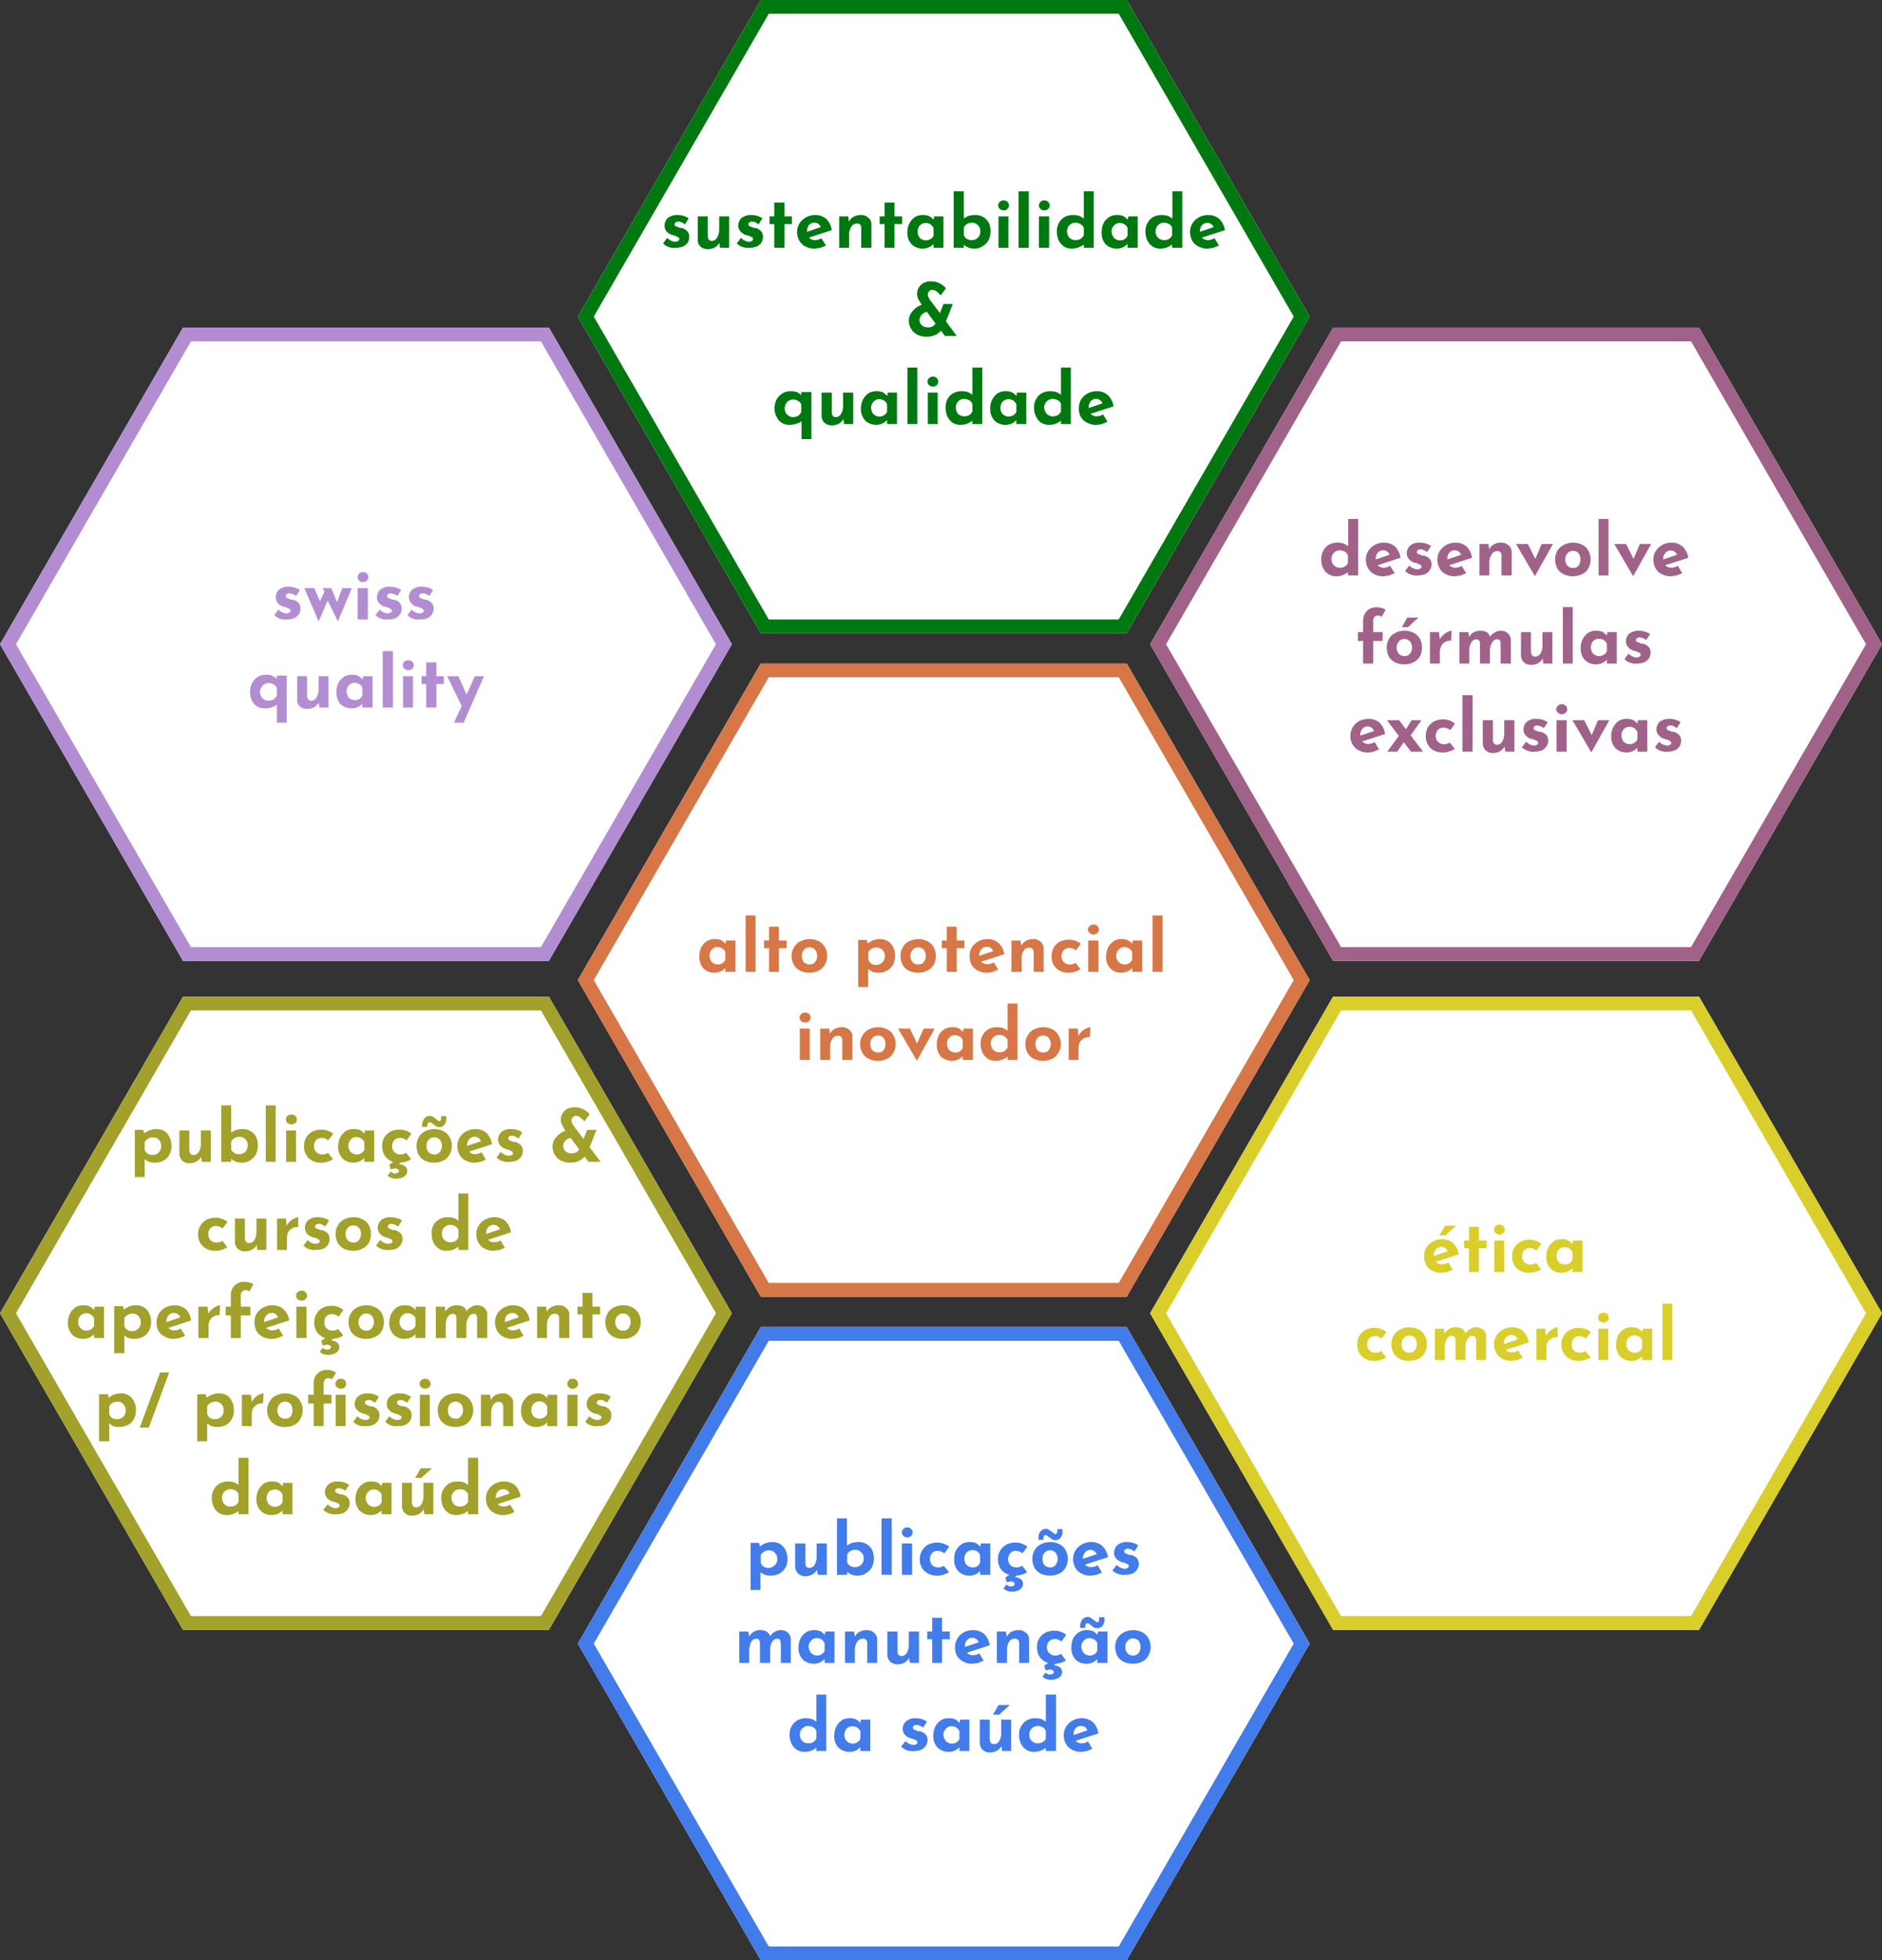 <svg xmlns="http://www.w3.org/2000/svg" viewBox="0 0 684 712"><rect x="0" y="0" width="684" height="712" fill="#333333" stroke="none"/><g id="Camada_2" data-name="Camada 2"><g id="Camada_1-2" data-name="Camada 1"><g id="Grupo_1" data-name="Grupo 1"><path id="Pol&#xED;gono_1" data-name="Pol&#xED;gono 1" d="M409.5,0,476,115,409.5,230h-133L210,115,276.5,0Z" style="fill:#fff"></path><path id="Pol&#xED;gono_1_-_Contorno" data-name="Pol&#xED;gono 1 - Contorno" d="M279.4,5,215.8,115l63.6,110H406.6l63.6-110L406.6,5H279.4m-2.9-5h133L476,115,409.5,230h-133L210,115Z" style="fill:#007810"></path><path id="Pol&#xED;gono_3" data-name="Pol&#xED;gono 3" d="M617.5,119,684,234,617.5,349h-133L418,234l66.5-115Z" style="fill:#fff"></path><path id="Pol&#xED;gono_3_-_Contorno" data-name="Pol&#xED;gono 3 - Contorno" d="M487.4,124,423.8,234l63.6,110H614.6l63.6-110L614.6,124H487.4m-2.9-5h133L684,234,617.5,349h-133L418,234Z" style="fill:#a06288"></path><path id="Pol&#xED;gono_4" data-name="Pol&#xED;gono 4" d="M617.5,362,684,477,617.5,592h-133L418,477l66.5-115Z" style="fill:#fff"></path><path id="Pol&#xED;gono_4_-_Contorno" data-name="Pol&#xED;gono 4 - Contorno" d="M487.4,367,423.8,477l63.6,110H614.6l63.6-110L614.6,367H487.4m-2.9-5h133L684,477,617.5,592h-133L418,477Z" style="fill:#d9ce2c"></path><path id="Pol&#xED;gono_5" data-name="Pol&#xED;gono 5" d="M409.5,482,476,597,409.5,712h-133L210,597l66.5-115Z" style="fill:#fff"></path><path id="Pol&#xED;gono_5_-_Contorno" data-name="Pol&#xED;gono 5 - Contorno" d="M279.4,487,215.8,597l63.6,110H406.6l63.6-110L406.6,487H279.4m-2.9-5h133L476,597,409.5,712h-133L210,597Z" style="fill:#427bea"></path><path id="Pol&#xED;gono_6" data-name="Pol&#xED;gono 6" d="M199.5,362,266,477,199.5,592H66.5L0,477,66.5,362Z" style="fill:#fff"></path><path id="Pol&#xED;gono_6_-_Contorno" data-name="Pol&#xED;gono 6 - Contorno" d="M69.4,367,5.8,477,69.4,587H196.6l63.6-110L196.6,367H69.4m-2.9-5h133L266,477,199.5,592H66.5L0,477Z" style="fill:#a1a12b"></path><path id="Pol&#xED;gono_7" data-name="Pol&#xED;gono 7" d="M199.5,119,266,234,199.5,349H66.5L0,234,66.5,119Z" style="fill:#fff"></path><path id="Pol&#xED;gono_7_-_Contorno" data-name="Pol&#xED;gono 7 - Contorno" d="M69.4,124,5.8,234,69.4,344H196.6l63.6-110L196.6,124H69.4m-2.9-5h133L266,234,199.5,349H66.5L0,234Z" style="fill:#b38dd1"></path><path id="Pol&#xED;gono_2" data-name="Pol&#xED;gono 2" d="M409.5,241,476,356,409.5,471h-133L210,356l66.5-115Z" style="fill:#fff"></path><path id="Pol&#xED;gono_2_-_Contorno" data-name="Pol&#xED;gono 2 - Contorno" d="M279.4,246,215.8,356l63.6,110H406.6l63.6-110L406.6,246H279.4m-2.9-5h133L476,356,409.5,471h-133L210,356Z" style="fill:#d77646"></path><g id="alto_potencial_inovador" data-name="alto potencial inovador" style="isolation:isolate"><g style="isolation:isolate"><path d="M267.3,341.6V353h-3.7v-1.4a5.2,5.2,0,0,1-3.8,1.7,5.8,5.8,0,0,1-4.1-1.5,6.1,6.1,0,0,1-1.5-4.5,7.2,7.2,0,0,1,.7-3.3,6.3,6.3,0,0,1,2.1-2.2,5,5,0,0,1,2.7-.7,5.5,5.5,0,0,1,2.4.4,4.7,4.7,0,0,1,1.5,1.3l.3-1.2Zm-3.7,7v-2.8a2.7,2.7,0,0,0-1.1-1.3,3.5,3.5,0,0,0-1.8-.5,2.7,2.7,0,0,0-2,.9,3,3,0,0,0-.8,2.3,3.2,3.2,0,0,0,.4,1.6,2,2,0,0,0,1.1,1.1,2.4,2.4,0,0,0,1.5.4A2.8,2.8,0,0,0,263.6,348.6Z" style="fill:#d77646"></path><path d="M274.6,332.5V353H271V332.5Z" style="fill:#d77646"></path><path d="M283.1,336.6v5h2.8v2.8h-2.8V353h-3.6v-8.6h-1.8v-2.8h1.8v-5Z" style="fill:#d77646"></path><path d="M288.6,344.1a4.9,4.9,0,0,1,2.3-2.2,7.4,7.4,0,0,1,3.4-.8,7,7,0,0,1,3.3.8,4.7,4.7,0,0,1,2.2,2.2,5.3,5.3,0,0,1,.8,3.1,5.5,5.5,0,0,1-.8,3.1,4.7,4.7,0,0,1-2.2,2.2,7.1,7.1,0,0,1-3.4.8,7,7,0,0,1-3.3-.7,5.2,5.2,0,0,1-2.3-2.1,6.3,6.3,0,0,1-.9-3.3A5.4,5.4,0,0,1,288.6,344.1Zm3.6,5.4a2.8,2.8,0,0,0,2,.8,2.4,2.4,0,0,0,2-.8,3.7,3.7,0,0,0,0-4.6,2.8,2.8,0,0,0-2-.8,2.5,2.5,0,0,0-2,.9,3.3,3.3,0,0,0-.8,2.2A3.6,3.6,0,0,0,292.2,349.5Z" style="fill:#d77646"></path><path d="M322.6,341.8a5.4,5.4,0,0,1,2,2.2,6.7,6.7,0,0,1,.7,3.3,6.6,6.6,0,0,1-.8,3.2,5.6,5.6,0,0,1-2.2,2.1,6.8,6.8,0,0,1-3.2.7,6.4,6.4,0,0,1-2-.3l-1.6-1v6.5h-3.6V341.4H315l.4,1.3a6.6,6.6,0,0,1,4.4-1.6A5.3,5.3,0,0,1,322.6,341.8Zm-2,7.8a2.9,2.9,0,0,0,1-2.3,3.2,3.2,0,0,0-.9-2.3,2.9,2.9,0,0,0-2.1-.9,3.5,3.5,0,0,0-1.8.5,2.8,2.8,0,0,0-1.2,1.2v2.8a2.8,2.8,0,0,0,1,1.4,3.4,3.4,0,0,0,1.7.5A3.2,3.2,0,0,0,320.6,349.6Z" style="fill:#d77646"></path><path d="M328.1,344.1a4.9,4.9,0,0,1,2.3-2.2,7.4,7.4,0,0,1,3.4-.8,6.7,6.7,0,0,1,3.3.8,5.4,5.4,0,0,1,2.3,2.2,6.2,6.2,0,0,1,.7,3.1,6.4,6.4,0,0,1-.7,3.1,5.4,5.4,0,0,1-2.3,2.2,7.1,7.1,0,0,1-3.4.8,7.2,7.2,0,0,1-3.3-.7,5.2,5.2,0,0,1-2.3-2.1,6.2,6.2,0,0,1-.8-3.3A5.3,5.3,0,0,1,328.1,344.1Zm3.6,5.4a2.8,2.8,0,0,0,2,.8,2.4,2.4,0,0,0,2-.8,3.7,3.7,0,0,0,0-4.6,2.8,2.8,0,0,0-2-.8,2.5,2.5,0,0,0-2,.9,3.3,3.3,0,0,0-.8,2.2A3.6,3.6,0,0,0,331.7,349.5Z" style="fill:#d77646"></path><path d="M347.7,336.6v5h2.8v2.8h-2.8V353h-3.6v-8.6h-1.8v-2.8h1.8v-5Z" style="fill:#d77646"></path><path d="M361.2,349.5l1.6,2.7-2,.8a6.9,6.9,0,0,1-2,.3,6.7,6.7,0,0,1-3.5-.8,5.6,5.6,0,0,1-2.2-2.1,6.6,6.6,0,0,1-.7-3.2,5.8,5.8,0,0,1,.8-3.1,6.7,6.7,0,0,1,5.7-3,5.9,5.9,0,0,1,4,1.4,6.8,6.8,0,0,1,2.1,4.1l-8.4,2.7a3.2,3.2,0,0,0,2.3.9A4.3,4.3,0,0,0,361.2,349.5Zm-4.5-4.7a3.1,3.1,0,0,0-.8,2.2v.2l5-1.7a2.2,2.2,0,0,0-2.3-1.6A2.3,2.3,0,0,0,356.7,344.8Z" style="fill:#d77646"></path><path d="M378.2,342.1a3,3,0,0,1,1.1,2.4V353h-3.6v-7.2c-.1-1.1-.6-1.6-1.7-1.6a2.3,2.3,0,0,0-2,1.2,5.1,5.1,0,0,0-.7,3V353h-3.7V341.6h3.3l.3,1.9a4.2,4.2,0,0,1,1.7-1.8,5.3,5.3,0,0,1,2.6-.6A3.6,3.6,0,0,1,378.2,342.1Z" style="fill:#d77646"></path><path d="M390.8,352.9a5.7,5.7,0,0,1-2.2.4,6.5,6.5,0,0,1-4.7-1.6,5.9,5.9,0,0,1-1.7-4.4,6.6,6.6,0,0,1,.8-3.2,6.3,6.3,0,0,1,2.2-2.1,8.2,8.2,0,0,1,3-.7,6.9,6.9,0,0,1,4.6,1.5l-1.8,2.4a3.6,3.6,0,0,0-2.4-.9,2.8,2.8,0,0,0-2,.8,3.3,3.3,0,0,0-.8,2.2,2.9,2.9,0,0,0,.9,2.2,2.9,2.9,0,0,0,2.2.8,3.2,3.2,0,0,0,2-.6l1.8,2.3A4.8,4.8,0,0,1,390.8,352.9Z" style="fill:#d77646"></path><path d="M396.1,336.3a1.7,1.7,0,0,1,1.3-.5,1.9,1.9,0,0,1,1.4.5,1.8,1.8,0,0,1,.6,1.3,1.6,1.6,0,0,1-.6,1.3,1.9,1.9,0,0,1-1.4.5,1.7,1.7,0,0,1-1.3-.5,1.5,1.5,0,0,1-.7-1.3A1.6,1.6,0,0,1,396.1,336.3Zm3.1,5.3V353h-3.7V341.6Z" style="fill:#d77646"></path><path d="M415.1,341.6V353h-3.6v-1.4a5.3,5.3,0,0,1-3.8,1.7,5.6,5.6,0,0,1-4.1-1.5,5.8,5.8,0,0,1-1.6-4.5,7.3,7.3,0,0,1,.8-3.3,7,7,0,0,1,2-2.2,5.5,5.5,0,0,1,2.8-.7,4.7,4.7,0,0,1,2.3.4,5.1,5.1,0,0,1,1.6,1.3l.2-1.2Zm-3.6,7v-2.8a3.3,3.3,0,0,0-1.1-1.3,3.5,3.5,0,0,0-1.8-.5,2.5,2.5,0,0,0-2,.9,3,3,0,0,0-.9,2.3,3.2,3.2,0,0,0,.4,1.6,2.9,2.9,0,0,0,1.1,1.1,3.1,3.1,0,0,0,4.3-1.3Z" style="fill:#d77646"></path><path d="M422.5,332.5V353h-3.6V332.5Z" style="fill:#d77646"></path></g><g style="isolation:isolate"><path d="M291.2,368.3a2.2,2.2,0,0,1,2.8,0,1.8,1.8,0,0,1,.6,1.3,1.6,1.6,0,0,1-.6,1.3,2.2,2.2,0,0,1-2.8,0,1.6,1.6,0,0,1-.6-1.3A1.8,1.8,0,0,1,291.2,368.3Zm3.1,5.3V385h-3.6V373.6Z" style="fill:#d77646"></path><path d="M308.7,374.1a3,3,0,0,1,1.1,2.4V385h-3.7v-7.2a1.4,1.4,0,0,0-1.6-1.6,2.2,2.2,0,0,0-2,1.2,5.1,5.1,0,0,0-.8,3V385h-3.6V373.6h3.3l.2,1.9a4.5,4.5,0,0,1,1.8-1.8,5.3,5.3,0,0,1,2.6-.6A3.6,3.6,0,0,1,308.7,374.1Z" style="fill:#d77646"></path><path d="M313.5,376.1a4.9,4.9,0,0,1,2.3-2.2,7.4,7.4,0,0,1,3.4-.8,7.3,7.3,0,0,1,3.3.8,4.7,4.7,0,0,1,2.2,2.2,5.3,5.3,0,0,1,.8,3.1,5.5,5.5,0,0,1-.8,3.1,4.7,4.7,0,0,1-2.2,2.2,7.4,7.4,0,0,1-3.4.8,7,7,0,0,1-3.3-.7,5.2,5.2,0,0,1-2.3-2.1,6.3,6.3,0,0,1-.9-3.3A5.4,5.4,0,0,1,313.5,376.1Zm3.6,5.4a2.8,2.8,0,0,0,2,.8,2.4,2.4,0,0,0,2-.8,4.1,4.1,0,0,0,0-4.6,2.8,2.8,0,0,0-2-.8,2.5,2.5,0,0,0-2,.9,3.3,3.3,0,0,0-.8,2.2A3.6,3.6,0,0,0,317.1,381.5Z" style="fill:#d77646"></path><path d="M339.7,373.6l-6.4,11.6h-.1l-6.8-11.6h4.3l2.6,5.4,2.4-5.4Z" style="fill:#d77646"></path><path d="M353.6,373.6V385h-3.7v-1.4a5.2,5.2,0,0,1-3.8,1.7,5.9,5.9,0,0,1-4.1-1.5,6.1,6.1,0,0,1-1.5-4.5,7.2,7.2,0,0,1,.7-3.3,6.3,6.3,0,0,1,2.1-2.2,5,5,0,0,1,2.7-.7,5.5,5.5,0,0,1,2.4.4,6.5,6.5,0,0,1,1.6,1.3l.2-1.2Zm-3.7,7v-2.8a2.7,2.7,0,0,0-1.1-1.3,3.5,3.5,0,0,0-1.8-.5,2.7,2.7,0,0,0-2,.9,3,3,0,0,0-.8,2.3,3.2,3.2,0,0,0,.4,1.6,2,2,0,0,0,1.1,1.1,2.4,2.4,0,0,0,1.5.4A2.7,2.7,0,0,0,349.9,380.6Z" style="fill:#d77646"></path><path d="M369.8,364.5V385h-3.6v-1.2a7.2,7.2,0,0,1-4.3,1.5,5.3,5.3,0,0,1-2.8-.7,6.1,6.1,0,0,1-2-2.2,8.1,8.1,0,0,1-.7-3.3,6.3,6.3,0,0,1,.8-3.2,5.3,5.3,0,0,1,2.1-2.1,6.2,6.2,0,0,1,3.1-.7,6.6,6.6,0,0,1,2.1.3,6.9,6.9,0,0,1,1.7,1v-9.9ZM365,381.8a5.1,5.1,0,0,0,1.2-1.3v-2.8a3,3,0,0,0-1.2-1.3,3.6,3.6,0,0,0-1.9-.5,2.9,2.9,0,0,0-2.1.9,2.9,2.9,0,0,0-.9,2.2,4.7,4.7,0,0,0,.4,1.7,2.9,2.9,0,0,0,1.1,1.1,2.8,2.8,0,0,0,1.5.4A3.6,3.6,0,0,0,365,381.8Z" style="fill:#d77646"></path><path d="M373.5,376.1a4.9,4.9,0,0,1,2.3-2.2,7.4,7.4,0,0,1,3.4-.8,7,7,0,0,1,3.3.8,4.7,4.7,0,0,1,2.2,2.2,5.3,5.3,0,0,1,.8,3.1,5.5,5.5,0,0,1-.8,3.1,4.7,4.7,0,0,1-2.2,2.2,7.1,7.1,0,0,1-3.4.8,7,7,0,0,1-3.3-.7,5.2,5.2,0,0,1-2.3-2.1,6.2,6.2,0,0,1-.8-3.3A5.3,5.3,0,0,1,373.5,376.1Zm3.6,5.4a2.8,2.8,0,0,0,2,.8,2.4,2.4,0,0,0,2-.8,3.7,3.7,0,0,0,0-4.6,2.8,2.8,0,0,0-2-.8,2.5,2.5,0,0,0-2,.9,3.3,3.3,0,0,0-.8,2.2A3.6,3.6,0,0,0,377.1,381.5Z" style="fill:#d77646"></path><path d="M393.2,374.6a5.5,5.5,0,0,1,1.7-1.1,3,3,0,0,1,1.4-.4l-.2,3.6h-.5a3.3,3.3,0,0,0-1.9.6,3.5,3.5,0,0,0-1.3,1.4,4.1,4.1,0,0,0-.4,1.9V385h-3.6V373.6h3.3l.2,2.6A10.1,10.1,0,0,1,393.2,374.6Z" style="fill:#d77646"></path></g></g><g id="sustentabilidade_qualidade" data-name="sustentabilidade qualidade" style="isolation:isolate"><g style="isolation:isolate"><path d="M243,89.7a4.6,4.6,0,0,1-2-1.3l1.5-2a4.4,4.4,0,0,0,2.8,1.4,1.6,1.6,0,0,0,1.1-.3.6.6,0,0,0,.5-.6.9.9,0,0,0-.5-.8l-1.1-.5-.8-.2a4.8,4.8,0,0,1-2.3-1.4,3.8,3.8,0,0,1-.7-2.1,4.1,4.1,0,0,1,.5-1.8,2.9,2.9,0,0,1,1.5-1.4,4.9,4.9,0,0,1,2.5-.6,7.8,7.8,0,0,1,2.4.3,6.6,6.6,0,0,1,1.9.9l-1.4,2.2a4.1,4.1,0,0,0-1.1-.7,2.7,2.7,0,0,0-1.2-.3,1.7,1.7,0,0,0-1,.3.6.6,0,0,0-.4.6.7.7,0,0,0,.5.8l1.5.6h.6c1.8.6,2.7,1.6,2.7,3.2a4.6,4.6,0,0,1-.5,2,4.2,4.2,0,0,1-1.7,1.5,6.8,6.8,0,0,1-2.7.5A5.8,5.8,0,0,1,243,89.7Z" style="fill:#007810"></path><path d="M265,78.6V90h-3.3l-.3-1.8a4.4,4.4,0,0,1-1.6,1.7,5.5,5.5,0,0,1-2.6.6,3.9,3.9,0,0,1-2.6-.9,3.3,3.3,0,0,1-1-2.5V78.6h3.6v7.2c.1,1.1.6,1.7,1.5,1.7a2.1,2.1,0,0,0,1.9-1.2,5.6,5.6,0,0,0,.8-3V78.6Z" style="fill:#007810"></path><path d="M269.8,89.7a4.6,4.6,0,0,1-2-1.3l1.5-2a4.4,4.4,0,0,0,2.8,1.4,2.1,2.1,0,0,0,1.2-.3.7.7,0,0,0,.4-.6.9.9,0,0,0-.5-.8l-1.1-.5-.8-.2a4,4,0,0,1-2.2-1.4,3.2,3.2,0,0,1-.8-2.1,4.1,4.1,0,0,1,.5-1.8,2.9,2.9,0,0,1,1.5-1.4,4.9,4.9,0,0,1,2.5-.6,7.8,7.8,0,0,1,2.4.3,6.6,6.6,0,0,1,1.9.9l-1.4,2.2a4.1,4.1,0,0,0-1.1-.7,2.7,2.7,0,0,0-1.2-.3,1.7,1.7,0,0,0-1,.3.6.6,0,0,0-.4.6.9.9,0,0,0,.5.8l1.5.6h.6c1.8.6,2.7,1.6,2.7,3.2a4.6,4.6,0,0,1-.5,2,4.2,4.2,0,0,1-1.7,1.5,6.8,6.8,0,0,1-2.7.5A5.8,5.8,0,0,1,269.8,89.7Z" style="fill:#007810"></path><path d="M285.1,73.6v5h2.7v2.8h-2.7V90h-3.7V81.4h-1.7V78.6h1.7v-5Z" style="fill:#007810"></path><path d="M298.5,86.5l1.7,2.7-2,.8-2,.3a6.5,6.5,0,0,1-3.5-.8,5,5,0,0,1-2.2-2.1,6.6,6.6,0,0,1-.8-3.2,5.9,5.9,0,0,1,.9-3.1,6.7,6.7,0,0,1,5.7-3,6.1,6.1,0,0,1,4,1.4,7.2,7.2,0,0,1,2,4.1L294,86.3a3,3,0,0,0,2.3.9A3.8,3.8,0,0,0,298.5,86.5ZM294,81.8a3.6,3.6,0,0,0-.7,2.2v.2l5-1.7a2.3,2.3,0,0,0-2.3-1.6A2.5,2.5,0,0,0,294,81.8Z" style="fill:#007810"></path><path d="M315.6,79.1a3,3,0,0,1,1.1,2.4V90H313V82.8a1.4,1.4,0,0,0-1.6-1.6,2.3,2.3,0,0,0-2,1.2,5.1,5.1,0,0,0-.8,3V90H305V78.6h3.3l.2,1.9a4.5,4.5,0,0,1,1.8-1.8,5.3,5.3,0,0,1,2.6-.6A3.6,3.6,0,0,1,315.6,79.1Z" style="fill:#007810"></path><path d="M325.1,73.6v5h2.8v2.8h-2.8V90h-3.6V81.4h-1.8V78.6h1.8v-5Z" style="fill:#007810"></path><path d="M342.9,78.6V90h-3.6V88.6a5.3,5.3,0,0,1-3.8,1.7,5.6,5.6,0,0,1-4.1-1.5,5.8,5.8,0,0,1-1.6-4.5,6.2,6.2,0,0,1,.8-3.3,6,6,0,0,1,2-2.2,5.2,5.2,0,0,1,2.7-.7,5.5,5.5,0,0,1,2.4.4,6.5,6.5,0,0,1,1.6,1.3l.2-1.2Zm-3.6,7V82.8a4.5,4.5,0,0,0-1.1-1.3,3.5,3.5,0,0,0-1.8-.5,2.9,2.9,0,0,0-2.1.9,3.4,3.4,0,0,0-.8,2.3,3.2,3.2,0,0,0,.4,1.6,2.3,2.3,0,0,0,1.1,1.1,3.1,3.1,0,0,0,4.3-1.3Z" style="fill:#007810"></path><path d="M357.3,78.8a5.5,5.5,0,0,1,2,2,6.7,6.7,0,0,1,.7,3.3,7.3,7.3,0,0,1-.8,3.3,5.6,5.6,0,0,1-2.2,2.1,4.9,4.9,0,0,1-2.9.8,5.6,5.6,0,0,1-3.8-1.4V90h-3.7V69.5h3.7v9.9a6.1,6.1,0,0,1,1.8-1,9.5,9.5,0,0,1,2.5-.3A5,5,0,0,1,357.3,78.8Zm-2.5,8a2.9,2.9,0,0,0,1.1-1.1,3.3,3.3,0,0,0,.4-1.7,2.9,2.9,0,0,0-.9-2.2,2.9,2.9,0,0,0-2.1-.9,4.1,4.1,0,0,0-1.9.5,2.8,2.8,0,0,0-1.1,1.3v2.8a3,3,0,0,0,3,1.7A2.8,2.8,0,0,0,354.8,86.8Z" style="fill:#007810"></path><path d="M363.4,73.3a1.9,1.9,0,0,1,1.4-.5,1.7,1.7,0,0,1,1.3.5,1.8,1.8,0,0,1,.6,1.3,1.6,1.6,0,0,1-.6,1.3,1.7,1.7,0,0,1-1.3.5,1.9,1.9,0,0,1-1.4-.5,1.6,1.6,0,0,1-.6-1.3A1.8,1.8,0,0,1,363.4,73.3Zm3.1,5.3V90h-3.6V78.6Z" style="fill:#007810"></path><path d="M373.9,69.5V90h-3.7V69.5Z" style="fill:#007810"></path><path d="M378.2,73.3a1.7,1.7,0,0,1,1.4-.5,1.7,1.7,0,0,1,1.3.5,1.8,1.8,0,0,1,.6,1.3,1.6,1.6,0,0,1-.6,1.3,1.7,1.7,0,0,1-1.3.5,1.7,1.7,0,0,1-1.4-.5,1.6,1.6,0,0,1-.6-1.3A1.8,1.8,0,0,1,378.2,73.3Zm3.1,5.3V90h-3.7V78.6Z" style="fill:#007810"></path><path d="M397.5,69.5V90h-3.6V88.8a7.2,7.2,0,0,1-4.3,1.5,5.3,5.3,0,0,1-2.8-.7,6.1,6.1,0,0,1-2-2.2,8.1,8.1,0,0,1-.7-3.3,6.3,6.3,0,0,1,.8-3.2,5.3,5.3,0,0,1,2.1-2.1,6.2,6.2,0,0,1,3.1-.7,6.6,6.6,0,0,1,2.1.3,6.9,6.9,0,0,1,1.7,1V69.5Zm-4.8,17.3a5.1,5.1,0,0,0,1.2-1.3V82.7a3,3,0,0,0-1.2-1.3,3.6,3.6,0,0,0-1.9-.5,2.9,2.9,0,0,0-2.1.9,2.9,2.9,0,0,0-.9,2.2,4.7,4.7,0,0,0,.4,1.7,2.9,2.9,0,0,0,1.1,1.1,2.8,2.8,0,0,0,1.5.4A3.6,3.6,0,0,0,392.7,86.8Z" style="fill:#007810"></path><path d="M413.5,78.6V90h-3.7V88.6a5.2,5.2,0,0,1-3.8,1.7,5.8,5.8,0,0,1-4.1-1.5,6.1,6.1,0,0,1-1.5-4.5,7.2,7.2,0,0,1,.7-3.3,6.3,6.3,0,0,1,2.1-2.2,5,5,0,0,1,2.7-.7,5.5,5.5,0,0,1,2.4.4,4.7,4.7,0,0,1,1.5,1.3l.3-1.2Zm-3.7,7V82.8a2.7,2.7,0,0,0-1.1-1.3,3.5,3.5,0,0,0-1.8-.5,2.7,2.7,0,0,0-2,.9,3,3,0,0,0-.9,2.3,3.3,3.3,0,0,0,.5,1.6,2,2,0,0,0,1.1,1.1,2.4,2.4,0,0,0,1.5.4A2.8,2.8,0,0,0,409.8,85.6Z" style="fill:#007810"></path><path d="M429.7,69.5V90H426V88.8a6.8,6.8,0,0,1-4.2,1.5,5.3,5.3,0,0,1-2.8-.7,6.1,6.1,0,0,1-2-2.2,8.1,8.1,0,0,1-.7-3.3,6.3,6.3,0,0,1,.8-3.2,5.3,5.3,0,0,1,2.1-2.1,6.2,6.2,0,0,1,3.1-.7,7.6,7.6,0,0,1,2.1.3,6.9,6.9,0,0,1,1.7,1V69.5Zm-4.9,17.3a3,3,0,0,0,1.2-1.3V82.7a2.3,2.3,0,0,0-1.1-1.3,3.6,3.6,0,0,0-1.9-.5,2.9,2.9,0,0,0-2.1.9A2.9,2.9,0,0,0,420,84a3.3,3.3,0,0,0,.4,1.7,2.9,2.9,0,0,0,1.1,1.1,2.8,2.8,0,0,0,1.5.4A3,3,0,0,0,424.8,86.8Z" style="fill:#007810"></path><path d="M441.4,86.5l1.6,2.7-2,.8-2,.3a6.7,6.7,0,0,1-3.5-.8,5,5,0,0,1-2.2-2.1,6.6,6.6,0,0,1-.8-3.2,5.9,5.9,0,0,1,.9-3.1,6.7,6.7,0,0,1,5.7-3,5.9,5.9,0,0,1,4,1.4,7.3,7.3,0,0,1,2.1,4.1l-8.4,2.7a3,3,0,0,0,2.3.9A4.3,4.3,0,0,0,441.4,86.5Zm-4.5-4.7a3.1,3.1,0,0,0-.8,2.2v.2l5-1.7a2.5,2.5,0,0,0-4.2-.7Z" style="fill:#007810"></path></g><g style="isolation:isolate"><path d="M343.4,122l-1.4-1.9a6,6,0,0,1-2.2,1.6,7.5,7.5,0,0,1-3.1.6,7.1,7.1,0,0,1-3.2-.7,5.2,5.2,0,0,1-2.3-2.1,5.4,5.4,0,0,1-.9-3.1,5.1,5.1,0,0,1,1.4-3.4,7.6,7.6,0,0,1,3.3-2.3h0l-1.2-1.9a5.9,5.9,0,0,1-.5-2.2,4.2,4.2,0,0,1,.6-2.1,4.6,4.6,0,0,1,1.7-1.7,5.4,5.4,0,0,1,2.7-.6,6.8,6.8,0,0,1,3.2.7,8.4,8.4,0,0,1,2.3,1.8l-1.9,2.6a10.6,10.6,0,0,0-1.6-1.5,2.7,2.7,0,0,0-1.4-.5,1.4,1.4,0,0,0-1.2.5,1.7,1.7,0,0,0-.5,1.2,4.3,4.3,0,0,0,.9,2.1l3.5,4.6,1.3-3.3h3.4l-2.5,6.3,3.9,5.3Zm-3.4-4.5-3.1-4.2a3.1,3.1,0,0,0-2.7,2.9,2.5,2.5,0,0,0,.9,2,3.2,3.2,0,0,0,2.2.7A2.9,2.9,0,0,0,340,117.5Z" style="fill:#007810"></path></g><g style="isolation:isolate"><path d="M294.9,142.4v17.1h-3.6V153a4.8,4.8,0,0,1-1.9.9,6.6,6.6,0,0,1-2.5.4,5,5,0,0,1-2.7-.7,4.8,4.8,0,0,1-1.9-2.1,6.3,6.3,0,0,1-.8-3.2,7.3,7.3,0,0,1,.8-3.3,6.6,6.6,0,0,1,2.2-2.2,5.9,5.9,0,0,1,2.9-.7,6.9,6.9,0,0,1,2.2.3,6.4,6.4,0,0,1,1.6,1.1v-1.1Zm-3.7,4.4a2.8,2.8,0,0,0-1.2-1.2,3.5,3.5,0,0,0-1.8-.5,4.2,4.2,0,0,0-1.5.4,4.3,4.3,0,0,0-1.1,1.2,4.2,4.2,0,0,0-.4,1.6,3.2,3.2,0,0,0,.9,2.3,2.9,2.9,0,0,0,2.1.9,3.6,3.6,0,0,0,1.9-.5,2.5,2.5,0,0,0,1.1-1.4Z" style="fill:#007810"></path><path d="M310.1,142.6V154h-3.3l-.3-1.8a4,4,0,0,1-1.7,1.7,4.9,4.9,0,0,1-2.5.6,3.9,3.9,0,0,1-2.6-.9,3.4,3.4,0,0,1-1.1-2.5v-8.5h3.7v7.2c0,1.1.5,1.7,1.5,1.7a2.2,2.2,0,0,0,1.9-1.2,5.6,5.6,0,0,0,.7-3v-4.7Z" style="fill:#007810"></path><path d="M326,142.6V154h-3.6v-1.4a5.3,5.3,0,0,1-3.8,1.7,5.8,5.8,0,0,1-4.1-1.5,6.1,6.1,0,0,1-1.6-4.5,7.3,7.3,0,0,1,.8-3.3,7,7,0,0,1,2-2.2,5.5,5.5,0,0,1,2.8-.7,5.5,5.5,0,0,1,2.4.4,6.1,6.1,0,0,1,1.5,1.3l.3-1.2Zm-3.6,7v-2.8a3.3,3.3,0,0,0-1.1-1.3,3.5,3.5,0,0,0-1.8-.5,2.5,2.5,0,0,0-2,.9,3,3,0,0,0-.9,2.3,4.7,4.7,0,0,0,.4,1.6,2.9,2.9,0,0,0,1.1,1.1,3.1,3.1,0,0,0,4.3-1.3Z" style="fill:#007810"></path><path d="M333.4,133.5V154h-3.6V133.5Z" style="fill:#007810"></path><path d="M337.7,137.3a1.9,1.9,0,0,1,1.4-.5,1.7,1.7,0,0,1,1.3.5,1.8,1.8,0,0,1,.6,1.3,1.6,1.6,0,0,1-.6,1.3,1.7,1.7,0,0,1-1.3.5,1.9,1.9,0,0,1-1.4-.5,1.6,1.6,0,0,1-.6-1.3A1.8,1.8,0,0,1,337.7,137.3Zm3.1,5.3V154h-3.6V142.6Z" style="fill:#007810"></path><path d="M357,133.5V154h-3.6v-1.2a6.8,6.8,0,0,1-4.2,1.5,5.7,5.7,0,0,1-2.9-.7,5.9,5.9,0,0,1-1.9-2.2,6.7,6.7,0,0,1-.7-3.3,6.3,6.3,0,0,1,.7-3.2,5.3,5.3,0,0,1,2.1-2.1,6.4,6.4,0,0,1,3.1-.7,6.6,6.6,0,0,1,2.1.3,5.5,5.5,0,0,1,1.7,1v-9.9Zm-4.8,17.3a3,3,0,0,0,1.2-1.3v-2.8a2.8,2.8,0,0,0-1.1-1.3,4.1,4.1,0,0,0-1.9-.5,2.7,2.7,0,0,0-2.1.9,2.9,2.9,0,0,0-.9,2.2,3.3,3.3,0,0,0,.4,1.7,2,2,0,0,0,1.1,1.1,2.4,2.4,0,0,0,1.5.4A3.4,3.4,0,0,0,352.2,150.8Z" style="fill:#007810"></path><path d="M373,142.6V154h-3.6v-1.4a5.3,5.3,0,0,1-3.8,1.7,5.6,5.6,0,0,1-4.1-1.5,5.8,5.8,0,0,1-1.6-4.5,6.2,6.2,0,0,1,.8-3.3,6,6,0,0,1,2-2.2,5.2,5.2,0,0,1,2.7-.7,5.5,5.5,0,0,1,2.4.4,6.5,6.5,0,0,1,1.6,1.3l.2-1.2Zm-3.6,7v-2.8a4.5,4.5,0,0,0-1.1-1.3,3.5,3.5,0,0,0-1.8-.5,2.9,2.9,0,0,0-2.1.9,3.4,3.4,0,0,0-.8,2.3,3.2,3.2,0,0,0,.4,1.6,2.3,2.3,0,0,0,1.1,1.1,3.1,3.1,0,0,0,4.3-1.3Z" style="fill:#007810"></path><path d="M389.2,133.5V154h-3.6v-1.2a6.8,6.8,0,0,1-4.2,1.5,5.7,5.7,0,0,1-2.9-.7,5.1,5.1,0,0,1-1.9-2.2,6.7,6.7,0,0,1-.8-3.3,6.3,6.3,0,0,1,.8-3.2,5.3,5.3,0,0,1,2.1-2.1,6.4,6.4,0,0,1,3.1-.7,6.6,6.6,0,0,1,2.1.3,6.9,6.9,0,0,1,1.7,1v-9.9Zm-4.8,17.3a3,3,0,0,0,1.2-1.3v-2.8a2.8,2.8,0,0,0-1.1-1.3,4.1,4.1,0,0,0-1.9-.5,3.1,3.1,0,0,0-3.1,3.1,3.4,3.4,0,0,0,.5,1.7,2,2,0,0,0,1.1,1.1,2.4,2.4,0,0,0,1.5.4A3.4,3.4,0,0,0,384.4,150.8Z" style="fill:#007810"></path><path d="M400.9,150.5l1.6,2.7-2,.8a6.9,6.9,0,0,1-2,.3,6.1,6.1,0,0,1-3.4-.8,5.2,5.2,0,0,1-2.3-2.1,6.6,6.6,0,0,1-.7-3.2,6.8,6.8,0,0,1,.8-3.1,6.7,6.7,0,0,1,5.7-3,5.7,5.7,0,0,1,4,1.4,6.8,6.8,0,0,1,2.1,4.1l-8.3,2.7a2.8,2.8,0,0,0,2.2.9A4.1,4.1,0,0,0,400.9,150.5Zm-4.5-4.7a3.1,3.1,0,0,0-.7,2.2v.2l5-1.7a2.4,2.4,0,0,0-2.4-1.6A2.3,2.3,0,0,0,396.4,145.8Z" style="fill:#007810"></path></g></g><g id="desenvolve_f&#xF3;rmulas_exclusivas" data-name="desenvolve f&#xF3;rmulas exclusivas" style="isolation:isolate"><g style="isolation:isolate"><path d="M493.6,188.5V209h-3.7v-1.2a6.8,6.8,0,0,1-4.2,1.5,5.1,5.1,0,0,1-4.8-2.9,6.7,6.7,0,0,1-.7-3.3,6.3,6.3,0,0,1,.8-3.2,5.3,5.3,0,0,1,2.1-2.1,6.2,6.2,0,0,1,3.1-.7,7.6,7.6,0,0,1,2.1.3,9.5,9.5,0,0,1,1.7,1v-9.9Zm-4.9,17.3a3,3,0,0,0,1.2-1.3v-2.8a2.8,2.8,0,0,0-1.1-1.3,3.8,3.8,0,0,0-1.9-.5,2.9,2.9,0,0,0-2.1.9,2.9,2.9,0,0,0-.9,2.2,3.3,3.3,0,0,0,.4,1.7,2.9,2.9,0,0,0,1.1,1.1,2.8,2.8,0,0,0,1.5.4A3.4,3.4,0,0,0,488.7,205.8Z" style="fill:#a06288"></path><path d="M505.2,205.5l1.7,2.7-2,.8-2,.3a6.5,6.5,0,0,1-3.5-.8,5,5,0,0,1-2.2-2.1,6.6,6.6,0,0,1-.8-3.2,5.9,5.9,0,0,1,.9-3.1,6.7,6.7,0,0,1,5.7-3,6.1,6.1,0,0,1,4,1.4,7.2,7.2,0,0,1,2,4.1l-8.3,2.7a3,3,0,0,0,2.3.9A3.8,3.8,0,0,0,505.2,205.5Zm-4.5-4.7a3.6,3.6,0,0,0-.7,2.2v.2l5-1.7a2.3,2.3,0,0,0-2.3-1.6A2.5,2.5,0,0,0,500.7,200.8Z" style="fill:#a06288"></path><path d="M512.8,208.7a5,5,0,0,1-2.1-1.3l1.5-2a4.6,4.6,0,0,0,2.9,1.4,2,2,0,0,0,1.1-.3.5.5,0,0,0,.4-.6.7.7,0,0,0-.5-.8l-1.1-.5-.8-.2A4.4,4.4,0,0,1,512,203a3.1,3.1,0,0,1-.7-2.1,3.1,3.1,0,0,1,.5-1.8,3.2,3.2,0,0,1,1.4-1.4,5.3,5.3,0,0,1,2.6-.6,8.8,8.8,0,0,1,2.4.3,8.2,8.2,0,0,1,1.9.9l-1.4,2.2-1.2-.7-1.1-.3a1.5,1.5,0,0,0-1,.3.6.6,0,0,0-.4.6c-.1.4.1.6.4.8l1.5.6h.7c1.8.6,2.7,1.6,2.7,3.2a3.6,3.6,0,0,1-.6,2,3.9,3.9,0,0,1-1.6,1.5,7.6,7.6,0,0,1-2.7.5A5.5,5.5,0,0,1,512.8,208.7Z" style="fill:#a06288"></path><path d="M531.2,205.5l1.7,2.7-2,.8-2,.3a6.5,6.5,0,0,1-3.5-.8,5,5,0,0,1-2.2-2.1,6.6,6.6,0,0,1-.8-3.2,5.9,5.9,0,0,1,.9-3.1,6.7,6.7,0,0,1,5.7-3,6.1,6.1,0,0,1,4,1.4,7.2,7.2,0,0,1,2,4.1l-8.3,2.7a3,3,0,0,0,2.3.9A3.8,3.8,0,0,0,531.2,205.5Zm-4.5-4.7a3.6,3.6,0,0,0-.7,2.2v.2l5-1.7a2.3,2.3,0,0,0-2.3-1.6A2.5,2.5,0,0,0,526.7,200.8Z" style="fill:#a06288"></path><path d="M548.3,198.1a3,3,0,0,1,1.1,2.4V209h-3.7v-7.2a1.4,1.4,0,0,0-1.6-1.6,2.3,2.3,0,0,0-2,1.2,5.1,5.1,0,0,0-.8,3V209h-3.6V197.6H541l.2,1.9a4.5,4.5,0,0,1,1.8-1.8,5.3,5.3,0,0,1,2.6-.6A3.6,3.6,0,0,1,548.3,198.1Z" style="fill:#a06288"></path><path d="M564.4,197.6l-6.5,11.6h-.1L551,197.6h4.3L558,203l2.3-5.4Z" style="fill:#a06288"></path><path d="M566,200.1a5.6,5.6,0,0,1,2.4-2.2,7.3,7.3,0,0,1,3.3-.8,7.4,7.4,0,0,1,3.4.8,4.7,4.7,0,0,1,2.2,2.2,6.2,6.2,0,0,1,.8,3.1,6.5,6.5,0,0,1-.8,3.1,4.7,4.7,0,0,1-2.2,2.2,8.1,8.1,0,0,1-6.8.1,5.8,5.8,0,0,1-2.3-2.1,7.3,7.3,0,0,1-.8-3.3A6.2,6.2,0,0,1,566,200.1Zm3.7,5.4a2.6,2.6,0,0,0,1.9.8,2.6,2.6,0,0,0,2.1-.8,4.1,4.1,0,0,0,0-4.6,3,3,0,0,0-2.1-.8,2.3,2.3,0,0,0-1.9.9,2.9,2.9,0,0,0-.8,2.2A3.1,3.1,0,0,0,569.7,205.5Z" style="fill:#a06288"></path><path d="M584.6,188.5V209H581V188.5Z" style="fill:#a06288"></path><path d="M600.1,197.6l-6.5,11.6h-.1l-6.8-11.6H591l2.7,5.4,2.3-5.4Z" style="fill:#a06288"></path><path d="M609.8,205.5l1.6,2.7-2,.8-2,.3a6.7,6.7,0,0,1-3.5-.8,5,5,0,0,1-2.2-2.1,6.6,6.6,0,0,1-.8-3.2,5.9,5.9,0,0,1,.9-3.1,6.7,6.7,0,0,1,5.7-3,5.9,5.9,0,0,1,4,1.4,7.3,7.3,0,0,1,2.1,4.1l-8.4,2.7a3,3,0,0,0,2.3.9A4.3,4.3,0,0,0,609.8,205.5Zm-4.5-4.7a3.1,3.1,0,0,0-.8,2.2v.2l5-1.7a2.5,2.5,0,0,0-4.2-.7Z" style="fill:#a06288"></path></g><g style="isolation:isolate"><path d="M495.4,232.8h-1.9v-3.2h1.9v-4a5.3,5.3,0,0,1,1.3-3.6,4.6,4.6,0,0,1,3.7-1.4,5,5,0,0,1,1.7.2,5.2,5.2,0,0,1,1.5.7l-1.5,2.6a1.4,1.4,0,0,0-1.3-.5,1.7,1.7,0,0,0-1.3.5,2.5,2.5,0,0,0-.4,1.6v3.9h3.4v3.2h-3.4V241h-3.7Z" style="fill:#a06288"></path><path d="M504.8,232.1a4.9,4.9,0,0,1,2.3-2.2,7.4,7.4,0,0,1,3.4-.8,6.7,6.7,0,0,1,3.3.8,5.4,5.4,0,0,1,2.3,2.2,6.2,6.2,0,0,1,.7,3.1,6.4,6.4,0,0,1-.7,3.1,5.4,5.4,0,0,1-2.3,2.2,6.7,6.7,0,0,1-3.3.8,7.4,7.4,0,0,1-3.4-.7,5.2,5.2,0,0,1-2.3-2.1,7.3,7.3,0,0,1-.8-3.3A6.2,6.2,0,0,1,504.8,232.1Zm3.6,5.4a2.8,2.8,0,0,0,2,.8,2.4,2.4,0,0,0,2-.8,3.7,3.7,0,0,0,0-4.6,2.8,2.8,0,0,0-2-.8,2.5,2.5,0,0,0-2,.9,3.3,3.3,0,0,0-.8,2.2A3.6,3.6,0,0,0,508.4,237.5Zm3.3-9.7h-2.2l2-3.5h4Z" style="fill:#a06288"></path><path d="M524.6,230.6a5.1,5.1,0,0,1,1.6-1.1,3.3,3.3,0,0,1,1.4-.4l-.2,3.6H527a3.4,3.4,0,0,0-2,.6,3.3,3.3,0,0,0-1.2,1.4,4.1,4.1,0,0,0-.5,1.9V241h-3.6V229.6H523l.3,2.6A4.8,4.8,0,0,1,524.6,230.6Z" style="fill:#a06288"></path><path d="M548,230a3.4,3.4,0,0,1,1.1,2.5V241h-3.7v-7a3.9,3.9,0,0,0-.2-1.3,1.1,1.1,0,0,0-.9-.5,2.1,2.1,0,0,0-2,1.2,5.7,5.7,0,0,0-.8,2.9V241h-3.6v-7a2.3,2.3,0,0,0-.3-1.3,1.1,1.1,0,0,0-1-.5,2.2,2.2,0,0,0-1.9,1.2,5.7,5.7,0,0,0-.7,2.9V241h-3.6V229.6h3.3l.2,1.8a4.5,4.5,0,0,1,4.1-2.3,4.9,4.9,0,0,1,2.3.5,2.7,2.7,0,0,1,1.2,1.7,5.5,5.5,0,0,1,1.8-1.6,3.6,3.6,0,0,1,2-.6A3.8,3.8,0,0,1,548,230Z" style="fill:#a06288"></path><path d="M564.2,229.6V241h-3.3l-.2-1.8a4.6,4.6,0,0,1-1.7,1.7,5.1,5.1,0,0,1-2.5.6,3.7,3.7,0,0,1-2.6-.9,3.4,3.4,0,0,1-1.1-2.5v-8.5h3.6v7.2c.1,1.1.6,1.7,1.6,1.7a2.2,2.2,0,0,0,1.9-1.2,5.6,5.6,0,0,0,.7-3v-4.7Z" style="fill:#a06288"></path><path d="M571.6,220.5V241H568V220.5Z" style="fill:#a06288"></path><path d="M587.6,229.6V241H584v-1.4a5.3,5.3,0,0,1-3.8,1.7,5.6,5.6,0,0,1-4.1-1.5,5.8,5.8,0,0,1-1.6-4.5,6.2,6.2,0,0,1,.8-3.3,6,6,0,0,1,2-2.2,5.2,5.2,0,0,1,2.7-.7,5.5,5.5,0,0,1,2.4.4,6.5,6.5,0,0,1,1.6,1.3l.2-1.2Zm-3.6,7v-2.8a4.5,4.5,0,0,0-1.1-1.3,3.5,3.5,0,0,0-1.8-.5,2.9,2.9,0,0,0-2.1.9,3.4,3.4,0,0,0-.8,2.3,3.2,3.2,0,0,0,.4,1.6,2.3,2.3,0,0,0,1.1,1.1,3.1,3.1,0,0,0,4.3-1.3Z" style="fill:#a06288"></path><path d="M592.4,240.7a4.6,4.6,0,0,1-2-1.3l1.5-2a4.4,4.4,0,0,0,2.8,1.4,1.6,1.6,0,0,0,1.1-.3.6.6,0,0,0,.5-.6.9.9,0,0,0-.5-.8l-1.1-.5-.8-.2a4,4,0,0,1-2.2-1.4,3.2,3.2,0,0,1-.8-2.1,4.1,4.1,0,0,1,.5-1.8,2.9,2.9,0,0,1,1.5-1.4,4.9,4.9,0,0,1,2.5-.6,7.8,7.8,0,0,1,2.4.3,6.6,6.6,0,0,1,1.9.9l-1.4,2.2a4.1,4.1,0,0,0-1.1-.7l-1.2-.3a1.7,1.7,0,0,0-1,.3.6.6,0,0,0-.4.6.7.7,0,0,0,.5.8l1.5.6h.6c1.8.6,2.7,1.6,2.7,3.2a4.6,4.6,0,0,1-.5,2,4.2,4.2,0,0,1-1.7,1.5,6.8,6.8,0,0,1-2.7.5A5.8,5.8,0,0,1,592.4,240.7Z" style="fill:#a06288"></path></g><g style="isolation:isolate"><path d="M499.6,269.5l1.6,2.7-2,.8a6.3,6.3,0,0,1-1.9.3,6.5,6.5,0,0,1-3.5-.8,5,5,0,0,1-2.2-2.1,5.7,5.7,0,0,1-.8-3.2,5.9,5.9,0,0,1,.9-3.1,6.1,6.1,0,0,1,2.3-2.2,8,8,0,0,1,3.3-.8,6.2,6.2,0,0,1,4.1,1.4,7.2,7.2,0,0,1,2,4.1l-8.3,2.7a2.8,2.8,0,0,0,2.2.9A4.1,4.1,0,0,0,499.6,269.5Zm-4.5-4.7a3.1,3.1,0,0,0-.7,2.2v.2l5-1.7a2.5,2.5,0,0,0-4.3-.7Z" style="fill:#a06288"></path><path d="M512.8,273l-2.6-3.4-2.4,3.4h-3.6l4.2-5.7-4.3-5.7h4.4l2.5,3.3,2-3.3h3.6l-3.9,5.5,4.5,5.9Z" style="fill:#a06288"></path><path d="M526.8,272.9a5.4,5.4,0,0,1-2.2.4,6.5,6.5,0,0,1-4.7-1.6,5.9,5.9,0,0,1-1.7-4.4,6.6,6.6,0,0,1,.8-3.2,5.8,5.8,0,0,1,2.3-2.1,7.3,7.3,0,0,1,2.9-.7,6.7,6.7,0,0,1,4.6,1.5l-1.7,2.4a4,4,0,0,0-2.5-.9,3,3,0,0,0-2,.8,3.3,3.3,0,0,0-.8,2.2,2.9,2.9,0,0,0,.9,2.2,2.9,2.9,0,0,0,2.2.8,3.2,3.2,0,0,0,2-.6l1.8,2.3A4.8,4.8,0,0,1,526.8,272.9Z" style="fill:#a06288"></path><path d="M535.2,252.5V273h-3.7V252.5Z" style="fill:#a06288"></path><path d="M550.4,261.6V273h-3.3l-.3-1.8a4.6,4.6,0,0,1-1.7,1.7,4.9,4.9,0,0,1-2.5.6,3.7,3.7,0,0,1-2.6-.9,3.4,3.4,0,0,1-1.1-2.5v-8.5h3.7v7.2c0,1.1.5,1.7,1.5,1.7a2.2,2.2,0,0,0,1.9-1.2,5.6,5.6,0,0,0,.7-3v-4.7Z" style="fill:#a06288"></path><path d="M555.2,272.7a5.7,5.7,0,0,1-2.1-1.3l1.6-2a4.4,4.4,0,0,0,2.8,1.4,1.8,1.8,0,0,0,1.1-.3.5.5,0,0,0,.4-.6.8.8,0,0,0-.4-.8l-1.2-.5-.8-.2a4.4,4.4,0,0,1-2.2-1.4,3.1,3.1,0,0,1-.7-2.1,4.1,4.1,0,0,1,.5-1.8,2.9,2.9,0,0,1,1.5-1.4,4.6,4.6,0,0,1,2.5-.6,8.8,8.8,0,0,1,2.4.3,8.2,8.2,0,0,1,1.9.9l-1.4,2.2a3.5,3.5,0,0,0-1.2-.7l-1.1-.3a1.5,1.5,0,0,0-1,.3.6.6,0,0,0-.4.6.8.8,0,0,0,.4.8l1.5.6h.7c1.8.6,2.7,1.6,2.7,3.2a3.6,3.6,0,0,1-.6,2,3.9,3.9,0,0,1-1.6,1.5,6.8,6.8,0,0,1-2.7.5A5.8,5.8,0,0,1,555.2,272.7Z" style="fill:#a06288"></path><path d="M566.3,256.3a1.7,1.7,0,0,1,1.4-.5,1.7,1.7,0,0,1,1.3.5,1.8,1.8,0,0,1,.6,1.3,1.6,1.6,0,0,1-.6,1.3,1.7,1.7,0,0,1-1.3.5,1.7,1.7,0,0,1-1.4-.5,1.7,1.7,0,0,1-.7-1.3A1.9,1.9,0,0,1,566.3,256.3Zm3.1,5.3V273h-3.7V261.6Z" style="fill:#a06288"></path><path d="M584.9,261.6l-6.5,11.6h-.1l-6.8-11.6h4.3l2.7,5.4,2.3-5.4Z" style="fill:#a06288"></path><path d="M598.7,261.6V273h-3.6v-1.4a5.3,5.3,0,0,1-3.8,1.7,5.6,5.6,0,0,1-4.1-1.5,5.8,5.8,0,0,1-1.6-4.5,6.2,6.2,0,0,1,.8-3.3,6,6,0,0,1,2-2.2,5.2,5.2,0,0,1,2.7-.7,5.5,5.5,0,0,1,2.4.4,6.5,6.5,0,0,1,1.6,1.3l.2-1.2Zm-3.6,7v-2.8a4.5,4.5,0,0,0-1.1-1.3,3.5,3.5,0,0,0-1.8-.5,2.9,2.9,0,0,0-2.1.9,3.4,3.4,0,0,0-.8,2.3,3.2,3.2,0,0,0,.4,1.6,2.3,2.3,0,0,0,1.1,1.1,3.1,3.1,0,0,0,4.3-1.3Z" style="fill:#a06288"></path><path d="M603.5,272.7a4.6,4.6,0,0,1-2-1.3l1.5-2a4.4,4.4,0,0,0,2.8,1.4,2.1,2.1,0,0,0,1.2-.3.7.7,0,0,0,.4-.6.9.9,0,0,0-.5-.8l-1.1-.5-.8-.2a4,4,0,0,1-2.2-1.4,3.2,3.2,0,0,1-.8-2.1,4.1,4.1,0,0,1,.5-1.8,2.9,2.9,0,0,1,1.5-1.4,4.9,4.9,0,0,1,2.5-.6,7.8,7.8,0,0,1,2.4.3,6.6,6.6,0,0,1,1.9.9l-1.4,2.2a4.1,4.1,0,0,0-1.1-.7,2.7,2.7,0,0,0-1.2-.3,1.7,1.7,0,0,0-1,.3.6.6,0,0,0-.4.6.9.9,0,0,0,.5.8l1.5.6h.6c1.8.6,2.7,1.6,2.7,3.2a4.6,4.6,0,0,1-.5,2,4.2,4.2,0,0,1-1.7,1.5,6.8,6.8,0,0,1-2.7.5A5.8,5.8,0,0,1,603.5,272.7Z" style="fill:#a06288"></path></g></g><g id="&#xE9;tica_comercial" data-name="&#xE9;tica comercial" style="isolation:isolate"><g style="isolation:isolate"><path d="M526.4,458.5l1.6,2.7-2,.8-2,.3a6.7,6.7,0,0,1-3.5-.8,5,5,0,0,1-2.2-2.1,6.6,6.6,0,0,1-.7-3.2,5.8,5.8,0,0,1,.8-3.1,6.7,6.7,0,0,1,5.7-3,5.9,5.9,0,0,1,4,1.4,7.3,7.3,0,0,1,2.1,4.1l-8.4,2.7a3,3,0,0,0,2.3.9A4.3,4.3,0,0,0,526.4,458.5Zm-4.5-4.7a3.1,3.1,0,0,0-.8,2.2v.2l5-1.7a2.2,2.2,0,0,0-2.3-1.6A2.3,2.3,0,0,0,521.9,453.8Zm3.5-5.1h-2.3l2.1-3.5h4Z" style="fill:#d9ce2c"></path><path d="M537.5,445.6v5h2.8v2.8h-2.8V462h-3.6v-8.6h-1.8v-2.8h1.8v-5Z" style="fill:#d9ce2c"></path><path d="M543.6,445.3a1.9,1.9,0,0,1,1.4-.5,1.7,1.7,0,0,1,1.3.5,1.8,1.8,0,0,1,.6,1.3,1.6,1.6,0,0,1-.6,1.3,1.7,1.7,0,0,1-1.3.5,1.9,1.9,0,0,1-1.4-.5,1.6,1.6,0,0,1-.6-1.3A1.8,1.8,0,0,1,543.6,445.3Zm3.1,5.3V462h-3.6V450.6Z" style="fill:#d9ce2c"></path><path d="M558.2,461.9a6,6,0,0,1-2.2.4,6.4,6.4,0,0,1-4.7-1.6,5.5,5.5,0,0,1-1.7-4.4,5.7,5.7,0,0,1,.8-3.2,6.3,6.3,0,0,1,2.2-2.1,7.3,7.3,0,0,1,3-.7,6.9,6.9,0,0,1,4.6,1.5l-1.8,2.4a3.8,3.8,0,0,0-2.5-.9,2.7,2.7,0,0,0-1.9.8,3.3,3.3,0,0,0-.8,2.2,2.9,2.9,0,0,0,.9,2.2,2.7,2.7,0,0,0,2.2.8,3.4,3.4,0,0,0,2-.6l1.8,2.3A4.8,4.8,0,0,1,558.2,461.9Z" style="fill:#d9ce2c"></path><path d="M575.1,450.6V462h-3.6v-1.4a5.3,5.3,0,0,1-3.8,1.7,5.6,5.6,0,0,1-4.1-1.5,5.8,5.8,0,0,1-1.6-4.5,7.3,7.3,0,0,1,.8-3.3,7,7,0,0,1,2-2.2,5.4,5.4,0,0,1,2.7-.7,4.9,4.9,0,0,1,2.4.4,6.5,6.5,0,0,1,1.6,1.3l.2-1.2Zm-3.6,7v-2.8a3.3,3.3,0,0,0-1.1-1.3,3.5,3.5,0,0,0-1.8-.5,2.9,2.9,0,0,0-2.1.9,3.4,3.4,0,0,0-.8,2.3,3.2,3.2,0,0,0,.4,1.6,2.9,2.9,0,0,0,1.1,1.1,3.1,3.1,0,0,0,4.3-1.3Z" style="fill:#d9ce2c"></path></g><g style="isolation:isolate"><path d="M501.9,493.9a5.7,5.7,0,0,1-2.2.4,6.4,6.4,0,0,1-4.7-1.6,5.5,5.5,0,0,1-1.7-4.4,5.7,5.7,0,0,1,.8-3.2,6.3,6.3,0,0,1,2.2-2.1,7.8,7.8,0,0,1,3-.7,6.9,6.9,0,0,1,4.6,1.5l-1.8,2.4a3.7,3.7,0,0,0-2.5-.9,2.7,2.7,0,0,0-1.9.8,3.3,3.3,0,0,0-.8,2.2,2.9,2.9,0,0,0,.9,2.2,2.7,2.7,0,0,0,2.2.8,3.2,3.2,0,0,0,2-.6l1.8,2.3A4.8,4.8,0,0,1,501.9,493.9Z" style="fill:#d9ce2c"></path><path d="M506.5,485.1a5.6,5.6,0,0,1,2.4-2.2,7.3,7.3,0,0,1,3.3-.8,7.4,7.4,0,0,1,3.4.8,5.2,5.2,0,0,1,2.2,2.2,6.2,6.2,0,0,1,.8,3.1,6.5,6.5,0,0,1-.8,3.1,5.2,5.2,0,0,1-2.2,2.2,8.1,8.1,0,0,1-6.8.1,5.8,5.8,0,0,1-2.3-2.1,7.3,7.3,0,0,1-.8-3.3A6.2,6.2,0,0,1,506.5,485.1Zm3.7,5.4a2.6,2.6,0,0,0,1.9.8,2.6,2.6,0,0,0,2.1-.8,4.1,4.1,0,0,0,0-4.6,3,3,0,0,0-2.1-.8,2.3,2.3,0,0,0-1.9.9,2.9,2.9,0,0,0-.8,2.2A3.1,3.1,0,0,0,510.2,490.5Z" style="fill:#d9ce2c"></path><path d="M539.1,483a3,3,0,0,1,1,2.5V494h-3.6v-7a2.3,2.3,0,0,0-.3-1.3c-.1-.3-.4-.5-.9-.5a2.3,2.3,0,0,0-2,1.2,6.9,6.9,0,0,0-.7,2.9V494H529v-7a2.3,2.3,0,0,0-.3-1.3,1.1,1.1,0,0,0-1-.5,2.2,2.2,0,0,0-1.9,1.2,5.7,5.7,0,0,0-.7,2.9V494h-3.6V482.6h3.3l.2,1.8a4.5,4.5,0,0,1,4.1-2.3,5.2,5.2,0,0,1,2.3.5,2.7,2.7,0,0,1,1.2,1.7,5.5,5.5,0,0,1,1.8-1.6,3.6,3.6,0,0,1,2-.6A4,4,0,0,1,539.1,483Z" style="fill:#d9ce2c"></path><path d="M551.8,490.5l1.6,2.7-1.9.8-2,.3a6.5,6.5,0,0,1-3.5-.8,5,5,0,0,1-2.2-2.1,6.6,6.6,0,0,1-.8-3.2,5.9,5.9,0,0,1,.9-3.1,6.4,6.4,0,0,1,2.4-2.2,7.3,7.3,0,0,1,3.3-.8,6.1,6.1,0,0,1,4,1.4,7.2,7.2,0,0,1,2,4.1l-8.3,2.7a2.9,2.9,0,0,0,2.3.9A4,4,0,0,0,551.8,490.5Zm-4.5-4.7a3.1,3.1,0,0,0-.7,2.2v.2l5-1.7a2.4,2.4,0,0,0-2.3-1.6A2.5,2.5,0,0,0,547.3,485.8Z" style="fill:#d9ce2c"></path><path d="M563.1,483.6a5.5,5.5,0,0,1,1.7-1.1,3,3,0,0,1,1.3-.4v3.6h-.5a3.3,3.3,0,0,0-1.9.6,2.9,2.9,0,0,0-1.3,1.4,4.1,4.1,0,0,0-.4,1.9V494h-3.6V482.6h3.2l.3,2.6A6.5,6.5,0,0,1,563.1,483.6Z" style="fill:#d9ce2c"></path><path d="M576.2,493.9a6.2,6.2,0,0,1-2.3.4,6.3,6.3,0,0,1-4.6-1.6,5.6,5.6,0,0,1-1.8-4.4,5.7,5.7,0,0,1,.9-3.2,5.6,5.6,0,0,1,2.2-2.1,7.3,7.3,0,0,1,3-.7,7.1,7.1,0,0,1,4.6,1.5l-1.8,2.4a4,4,0,0,0-2.5-.9,2.6,2.6,0,0,0-1.9.8,3.4,3.4,0,0,0,0,4.4,3,3,0,0,0,2.3.8,2.9,2.9,0,0,0,1.9-.6l1.9,2.3A6.6,6.6,0,0,1,576.2,493.9Z" style="fill:#d9ce2c"></path><path d="M581.4,477.3a1.9,1.9,0,0,1,1.4-.5,1.7,1.7,0,0,1,1.3.5,1.8,1.8,0,0,1,.6,1.3,1.6,1.6,0,0,1-.6,1.3,1.7,1.7,0,0,1-1.3.5,1.9,1.9,0,0,1-1.4-.5,1.6,1.6,0,0,1-.6-1.3A1.8,1.8,0,0,1,581.4,477.3Zm3.1,5.3V494h-3.6V482.6Z" style="fill:#d9ce2c"></path><path d="M600.5,482.6V494h-3.7v-1.4a5.2,5.2,0,0,1-3.8,1.7,5.8,5.8,0,0,1-4.1-1.5,6.1,6.1,0,0,1-1.5-4.5,7.2,7.2,0,0,1,.7-3.3,6.3,6.3,0,0,1,2.1-2.2,5,5,0,0,1,2.7-.7,5.5,5.5,0,0,1,2.4.4,4.7,4.7,0,0,1,1.5,1.3l.3-1.2Zm-3.7,7v-2.8a2.7,2.7,0,0,0-1.1-1.3,3.5,3.5,0,0,0-1.8-.5,2.7,2.7,0,0,0-2,.9,3,3,0,0,0-.8,2.3,3.2,3.2,0,0,0,.4,1.6,2,2,0,0,0,1.1,1.1,2.4,2.4,0,0,0,1.5.4A2.7,2.7,0,0,0,596.8,489.6Z" style="fill:#d9ce2c"></path><path d="M607.8,473.5V494h-3.6V473.5Z" style="fill:#d9ce2c"></path></g></g><g id="publica&#xE7;&#xF5;es_manuten&#xE7;&#xE3;o_da_sa&#xFA;de" data-name="publica&#xE7;&#xF5;es manuten&#xE7;&#xE3;o da sa&#xFA;de" style="isolation:isolate"><g style="isolation:isolate"><path d="M283.5,560.8a5.4,5.4,0,0,1,2,2.2,8.1,8.1,0,0,1,.7,3.3,6.6,6.6,0,0,1-.8,3.2,5.6,5.6,0,0,1-2.2,2.1,7.2,7.2,0,0,1-3.3.7,4.8,4.8,0,0,1-3.5-1.3v6.5h-3.6V560.4h3.1l.3,1.3a7.1,7.1,0,0,1,4.5-1.6A5.3,5.3,0,0,1,283.5,560.8Zm-2,7.8a2.9,2.9,0,0,0,1-2.3,3.2,3.2,0,0,0-.9-2.3,2.9,2.9,0,0,0-2.1-.9,3.5,3.5,0,0,0-1.8.5,2.8,2.8,0,0,0-1.2,1.2v2.8a2.3,2.3,0,0,0,1,1.4,3.1,3.1,0,0,0,1.7.5A3.2,3.2,0,0,0,281.5,568.6Z" style="fill:#427bea"></path><path d="M300.5,560.6V572h-3.3l-.3-1.8a4,4,0,0,1-1.7,1.7,4.9,4.9,0,0,1-2.5.6,3.9,3.9,0,0,1-2.6-.9,3.8,3.8,0,0,1-1.1-2.5v-8.5h3.7v7.2c0,1.1.5,1.7,1.5,1.7a2.2,2.2,0,0,0,1.9-1.2,5.6,5.6,0,0,0,.7-3v-4.7Z" style="fill:#427bea"></path><path d="M314.9,560.8a5.5,5.5,0,0,1,2,2,8.1,8.1,0,0,1,.7,3.3,7.3,7.3,0,0,1-.8,3.3,6.3,6.3,0,0,1-2.2,2.1,5.1,5.1,0,0,1-2.9.8,5.4,5.4,0,0,1-3.8-1.4V572h-3.7V551.5h3.6v9.9a6.7,6.7,0,0,1,1.9-1,9.5,9.5,0,0,1,2.5-.3A5,5,0,0,1,314.9,560.8Zm-2.5,8a2.9,2.9,0,0,0,1.1-1.1,3.3,3.3,0,0,0,.4-1.7,2.9,2.9,0,0,0-.9-2.2,2.9,2.9,0,0,0-2.1-.9,3.8,3.8,0,0,0-1.9.5,2.8,2.8,0,0,0-1.1,1.3v2.8a3,3,0,0,0,3,1.7A2.8,2.8,0,0,0,312.4,568.8Z" style="fill:#427bea"></path><path d="M324.1,551.5V572h-3.7V551.5Z" style="fill:#427bea"></path><path d="M328.4,555.3a1.7,1.7,0,0,1,1.4-.5,1.7,1.7,0,0,1,1.3.5,1.8,1.8,0,0,1,.6,1.3,1.6,1.6,0,0,1-.6,1.3,1.7,1.7,0,0,1-1.3.5,1.7,1.7,0,0,1-1.4-.5,1.6,1.6,0,0,1-.6-1.3A1.8,1.8,0,0,1,328.4,555.3Zm3.1,5.3V572h-3.7V560.6Z" style="fill:#427bea"></path><path d="M343,571.9a6,6,0,0,1-2.2.4,6.4,6.4,0,0,1-4.7-1.6,5.6,5.6,0,0,1-1.8-4.4,5.7,5.7,0,0,1,.9-3.2,5.6,5.6,0,0,1,2.2-2.1,7.3,7.3,0,0,1,3-.7,7.1,7.1,0,0,1,4.6,1.5l-1.8,2.4a4,4,0,0,0-2.5-.9,2.6,2.6,0,0,0-1.9.8,2.9,2.9,0,0,0-.8,2.2,3.3,3.3,0,0,0,.8,2.2,3,3,0,0,0,2.3.8,2.9,2.9,0,0,0,1.9-.6l1.9,2.3A5.6,5.6,0,0,1,343,571.9Z" style="fill:#427bea"></path><path d="M359.9,560.6V572h-3.7v-1.4a5,5,0,0,1-3.7,1.7,5.6,5.6,0,0,1-4.1-1.5,5.8,5.8,0,0,1-1.6-4.5,7.2,7.2,0,0,1,.7-3.3,7.3,7.3,0,0,1,2.1-2.2,5,5,0,0,1,2.7-.7,5.5,5.5,0,0,1,2.4.4,6.5,6.5,0,0,1,1.6,1.3l.2-1.2Zm-3.7,7v-2.8a3.1,3.1,0,0,0-1-1.3,3.5,3.5,0,0,0-1.8-.5,2.9,2.9,0,0,0-2.1.9,3.4,3.4,0,0,0-.8,2.3,3.2,3.2,0,0,0,.4,1.6,2.3,2.3,0,0,0,1.1,1.1,2.8,2.8,0,0,0,1.5.4A2.6,2.6,0,0,0,356.2,567.6Z" style="fill:#427bea"></path><path d="M371.5,571.9a7.8,7.8,0,0,1-2.1.4l-.5.6a3.5,3.5,0,0,1,2.1.7,2,2,0,0,1,.8,1.7,2.4,2.4,0,0,1-1.2,2.1,5.1,5.1,0,0,1-2.8.7,4.5,4.5,0,0,1-3.1-1.1l1.1-1.5a1.8,1.8,0,0,0,.7.5,2.1,2.1,0,0,0,1.8,0c.4-.2.5-.4.5-.7s-.5-.9-1.4-.9l-1.5.3-.5-1.7,1.4-1a5.9,5.9,0,0,1-3-2,6.2,6.2,0,0,1-1.1-3.7,5.7,5.7,0,0,1,.9-3.2,6.3,6.3,0,0,1,2.2-2.1,7.3,7.3,0,0,1,3-.7,6.9,6.9,0,0,1,4.6,1.5l-1.8,2.4a3.8,3.8,0,0,0-2.5-.9,2.7,2.7,0,0,0-1.9.8,3.4,3.4,0,0,0,0,4.4,3.1,3.1,0,0,0,2.3.8,3.4,3.4,0,0,0,2-.6l1.8,2.3A5.1,5.1,0,0,1,371.5,571.9Z" style="fill:#427bea"></path><path d="M376,563.1a5.4,5.4,0,0,1,2.3-2.2,7.7,7.7,0,0,1,3.4-.8,7.4,7.4,0,0,1,3.4.8,5.2,5.2,0,0,1,2.2,2.2,6.2,6.2,0,0,1,.8,3.1,6.5,6.5,0,0,1-.8,3.1,5.2,5.2,0,0,1-2.2,2.2,8.1,8.1,0,0,1-6.8.1,5.8,5.8,0,0,1-2.3-2.1,7.3,7.3,0,0,1-.8-3.3A6.2,6.2,0,0,1,376,563.1Zm6.4-4-1.3-.9a1.7,1.7,0,0,0-1.1-.6.5.5,0,0,0-.6.4,1.5,1.5,0,0,0-.2.9v.4h-1.8v-.6a4,4,0,0,1,.7-2.4,2.7,2.7,0,0,1,2.1-1,1.7,1.7,0,0,1,1,.3l1.1.8.8.6a.6.6,0,0,0,.5.2c.5,0,.7-.6.7-1.8h1.8c0,.3.1.6.1.8a4.2,4.2,0,0,1-.7,2.3,2.3,2.3,0,0,1-1.8.9A2.5,2.5,0,0,1,382.4,559.1Zm-2.8,9.4a3,3,0,0,0,2,.8,2.3,2.3,0,0,0,2-.8,3.7,3.7,0,0,0,0-4.6,2.6,2.6,0,0,0-2-.8,2.7,2.7,0,0,0-2,.9,3.2,3.2,0,0,0-.7,2.2A3.5,3.5,0,0,0,379.6,568.5Z" style="fill:#427bea"></path><path d="M398.9,568.5l1.6,2.7-2,.8-2,.3a6.7,6.7,0,0,1-3.5-.8,5,5,0,0,1-2.2-2.1,6.6,6.6,0,0,1-.8-3.2,5.9,5.9,0,0,1,.9-3.1,6.7,6.7,0,0,1,5.7-3,5.9,5.9,0,0,1,4,1.4,7.3,7.3,0,0,1,2.1,4.1l-8.4,2.7a3,3,0,0,0,2.3.9A4.3,4.3,0,0,0,398.9,568.5Zm-4.5-4.7a3.1,3.1,0,0,0-.8,2.2v.2l5-1.7a2.5,2.5,0,0,0-4.2-.7Z" style="fill:#427bea"></path><path d="M406.4,571.7a5.7,5.7,0,0,1-2.1-1.3l1.6-2a4.4,4.4,0,0,0,2.8,1.4,1.8,1.8,0,0,0,1.1-.3.5.5,0,0,0,.4-.6.8.8,0,0,0-.4-.8l-1.2-.5-.8-.2a4.4,4.4,0,0,1-2.2-1.4,3.1,3.1,0,0,1-.7-2.1,4.1,4.1,0,0,1,.5-1.8,3.4,3.4,0,0,1,1.5-1.4,4.6,4.6,0,0,1,2.5-.6,8.8,8.8,0,0,1,2.4.3,8.2,8.2,0,0,1,1.9.9l-1.4,2.2a3.5,3.5,0,0,0-1.2-.7l-1.1-.3a1.5,1.5,0,0,0-1,.3.6.6,0,0,0-.4.6.8.8,0,0,0,.4.8l1.5.6h.7c1.8.6,2.7,1.6,2.7,3.2a3.6,3.6,0,0,1-.6,2,3.9,3.9,0,0,1-1.6,1.5,6.8,6.8,0,0,1-2.7.5A5.8,5.8,0,0,1,406.4,571.7Z" style="fill:#427bea"></path></g><g style="isolation:isolate"><path d="M286.3,593a3.1,3.1,0,0,1,1.1,2.5V604h-3.6v-7a8.6,8.6,0,0,0-.3-1.3,1.1,1.1,0,0,0-.9-.5,2.2,2.2,0,0,0-2,1.2,5.7,5.7,0,0,0-.7,2.9V604h-3.7v-7a2.3,2.3,0,0,0-.3-1.3,1.1,1.1,0,0,0-.9-.5,2.2,2.2,0,0,0-2,1.2,6.9,6.9,0,0,0-.7,2.9V604h-3.6V592.6H272l.3,1.8a4.4,4.4,0,0,1,4.1-2.3,4.8,4.8,0,0,1,2.2.5,3.3,3.3,0,0,1,1.3,1.7,5.2,5.2,0,0,1,1.7-1.6,4.2,4.2,0,0,1,2.1-.6A3.6,3.6,0,0,1,286.3,593Z" style="fill:#427bea"></path><path d="M303.3,592.6V604h-3.6v-1.4a5.2,5.2,0,0,1-3.8,1.7,5.8,5.8,0,0,1-4.1-1.5,6.1,6.1,0,0,1-1.6-4.5,7.3,7.3,0,0,1,.8-3.3,6.3,6.3,0,0,1,2.1-2.2,5,5,0,0,1,2.7-.7,5.5,5.5,0,0,1,2.4.4,4.7,4.7,0,0,1,1.5,1.3l.3-1.2Zm-3.6,7v-2.8a3.3,3.3,0,0,0-1.1-1.3,3.5,3.5,0,0,0-1.8-.5,2.5,2.5,0,0,0-2,.9,3,3,0,0,0-.9,2.3,3.3,3.3,0,0,0,.5,1.6,2,2,0,0,0,1.1,1.1,2.4,2.4,0,0,0,1.5.4A2.8,2.8,0,0,0,299.7,599.6Z" style="fill:#427bea"></path><path d="M317.7,593.1a3,3,0,0,1,1.1,2.4V604h-3.6v-7.2a1.5,1.5,0,0,0-1.7-1.6,2.3,2.3,0,0,0-2,1.2,5.1,5.1,0,0,0-.8,3V604h-3.6V592.6h3.3l.3,1.9a3.7,3.7,0,0,1,1.7-1.8,5.3,5.3,0,0,1,2.6-.6A3.6,3.6,0,0,1,317.7,593.1Z" style="fill:#427bea"></path><path d="M334,592.6V604h-3.3l-.3-1.8a4,4,0,0,1-1.7,1.7,4.9,4.9,0,0,1-2.5.6,3.9,3.9,0,0,1-2.6-.9,3.8,3.8,0,0,1-1.1-2.5v-8.5h3.7v7.2c0,1.1.5,1.7,1.5,1.7a2.2,2.2,0,0,0,1.9-1.2,5.6,5.6,0,0,0,.7-3v-4.7Z" style="fill:#427bea"></path><path d="M342.4,587.6v5h2.8v2.8h-2.8V604h-3.6v-8.6H337v-2.8h1.8v-5Z" style="fill:#427bea"></path><path d="M355.9,600.5l1.6,2.7-2,.8-1.9.3a6.3,6.3,0,0,1-3.5-.8,5.2,5.2,0,0,1-2.3-2.1,6.6,6.6,0,0,1-.7-3.2,5.9,5.9,0,0,1,.9-3.1,6.1,6.1,0,0,1,2.3-2.2,7.3,7.3,0,0,1,3.3-.8,6.2,6.2,0,0,1,4.1,1.4,7.2,7.2,0,0,1,2,4.1l-8.3,2.7a2.8,2.8,0,0,0,2.2.9A4.1,4.1,0,0,0,355.9,600.5Zm-4.5-4.7a3.1,3.1,0,0,0-.7,2.2v.2l5-1.7a2.4,2.4,0,0,0-2.4-1.6A2.3,2.3,0,0,0,351.4,595.8Z" style="fill:#427bea"></path><path d="M372.9,593.1a2.8,2.8,0,0,1,1.1,2.4V604h-3.6v-7.2c0-1.1-.6-1.6-1.7-1.6a2.3,2.3,0,0,0-2,1.2,5.1,5.1,0,0,0-.7,3V604h-3.7V592.6h3.3l.3,1.9a4.2,4.2,0,0,1,1.7-1.8,5.5,5.5,0,0,1,2.6-.6A3.6,3.6,0,0,1,372.9,593.1Z" style="fill:#427bea"></path><path d="M385.7,603.9a7.8,7.8,0,0,1-2.1.4l-.6.6a3.8,3.8,0,0,1,2.2.7,2,2,0,0,1,.8,1.7,2.4,2.4,0,0,1-1.2,2.1,5.4,5.4,0,0,1-2.9.7,4.1,4.1,0,0,1-3-1.1l1.1-1.5a1.8,1.8,0,0,0,.7.5,1.3,1.3,0,0,0,.9.2,1.5,1.5,0,0,0,.9-.2c.3-.2.5-.4.5-.7s-.5-.9-1.4-.9l-1.6.3-.5-1.7,1.4-1a5.6,5.6,0,0,1-2.9-2,6.2,6.2,0,0,1-1.1-3.7A5.6,5.6,0,0,1,380,593a7.3,7.3,0,0,1,2.9-.7,6.7,6.7,0,0,1,4.6,1.5l-1.7,2.4a4,4,0,0,0-2.5-.9,3,3,0,0,0-2,.8,3.3,3.3,0,0,0-.8,2.2,2.9,2.9,0,0,0,.9,2.2,2.9,2.9,0,0,0,2.2.8,3.2,3.2,0,0,0,2-.6l1.8,2.3A4.6,4.6,0,0,1,385.7,603.9Z" style="fill:#427bea"></path><path d="M402.5,592.6V604h-3.7v-1.4a5.2,5.2,0,0,1-3.8,1.7,5.8,5.8,0,0,1-4.1-1.5,6.1,6.1,0,0,1-1.5-4.5,7.2,7.2,0,0,1,.7-3.3,6.3,6.3,0,0,1,2.1-2.2,5,5,0,0,1,2.7-.7,5.5,5.5,0,0,1,2.4.4,4.7,4.7,0,0,1,1.5,1.3l.3-1.2Zm-4.9-1.5a4.7,4.7,0,0,1-1.2-.9,2.2,2.2,0,0,0-1.2-.6.5.5,0,0,0-.6.4,2.9,2.9,0,0,0-.2.9v.4h-1.8v-.6a4,4,0,0,1,.7-2.4,2.7,2.7,0,0,1,2.1-1,1.7,1.7,0,0,1,1,.3l1.1.8.8.6a.6.6,0,0,0,.5.2c.5,0,.8-.6.7-1.8h1.8a2.5,2.5,0,0,1,.1.8,3.5,3.5,0,0,1-.7,2.3,2.3,2.3,0,0,1-1.8.9A2.8,2.8,0,0,1,397.6,591.1Zm1.2,8.5v-2.8a2.7,2.7,0,0,0-1.1-1.3,3.5,3.5,0,0,0-1.8-.5,2.7,2.7,0,0,0-2,.9,3,3,0,0,0-.9,2.3,3.3,3.3,0,0,0,.5,1.6,2,2,0,0,0,1.1,1.1,2.4,2.4,0,0,0,1.5.4A2.8,2.8,0,0,0,398.8,599.6Z" style="fill:#427bea"></path><path d="M406.1,595.1a5.6,5.6,0,0,1,2.4-2.2,7.3,7.3,0,0,1,3.3-.8,7.4,7.4,0,0,1,3.4.8,5.2,5.2,0,0,1,2.2,2.2,6.2,6.2,0,0,1,.8,3.1,6.5,6.5,0,0,1-.8,3.1,5.2,5.2,0,0,1-2.2,2.2,8.1,8.1,0,0,1-6.8.1,5.8,5.8,0,0,1-2.3-2.1,7.3,7.3,0,0,1-.8-3.3A6.2,6.2,0,0,1,406.1,595.1Zm3.7,5.4a2.6,2.6,0,0,0,1.9.8,2.6,2.6,0,0,0,2.1-.8,4.1,4.1,0,0,0,0-4.6,3,3,0,0,0-2.1-.8,2.3,2.3,0,0,0-1.9.9,2.9,2.9,0,0,0-.8,2.2A3.1,3.1,0,0,0,409.8,600.5Z" style="fill:#427bea"></path></g><g style="isolation:isolate"><path d="M300.3,615.5V636h-3.6v-1.2a6.8,6.8,0,0,1-4.2,1.5,5.1,5.1,0,0,1-2.8-.7,5.3,5.3,0,0,1-2-2.2,6.7,6.7,0,0,1-.7-3.3,5.5,5.5,0,0,1,.8-3.2,5.3,5.3,0,0,1,2.1-2.1,6.2,6.2,0,0,1,3.1-.7,7.6,7.6,0,0,1,2.1.3,6.2,6.2,0,0,1,1.6,1v-9.9Zm-4.8,17.3a3,3,0,0,0,1.2-1.3v-2.8a2.8,2.8,0,0,0-1.1-1.3,3.8,3.8,0,0,0-1.9-.5,2.9,2.9,0,0,0-2.1.9,2.9,2.9,0,0,0-.9,2.2,3.3,3.3,0,0,0,.4,1.7,2.3,2.3,0,0,0,1.1,1.1,2.8,2.8,0,0,0,1.5.4A3.4,3.4,0,0,0,295.5,632.8Z" style="fill:#427bea"></path><path d="M316.3,624.6V636h-3.6v-1.4a5.3,5.3,0,0,1-3.8,1.7,5.6,5.6,0,0,1-4.1-1.5,5.8,5.8,0,0,1-1.6-4.5,7.3,7.3,0,0,1,.8-3.3,7,7,0,0,1,2-2.2,5.4,5.4,0,0,1,2.7-.7,5.2,5.2,0,0,1,2.4.4,6.5,6.5,0,0,1,1.6,1.3l.2-1.2Zm-3.6,7v-2.8a3.3,3.3,0,0,0-1.1-1.3,3.5,3.5,0,0,0-1.8-.5,2.9,2.9,0,0,0-2.1.9,3.4,3.4,0,0,0-.8,2.3,3.2,3.2,0,0,0,.4,1.6,2.9,2.9,0,0,0,1.1,1.1,3.1,3.1,0,0,0,4.3-1.3Z" style="fill:#427bea"></path><path d="M329.6,635.7a5.7,5.7,0,0,1-2.1-1.3l1.6-2a4.4,4.4,0,0,0,2.8,1.4,1.8,1.8,0,0,0,1.1-.3.5.5,0,0,0,.4-.6.8.8,0,0,0-.4-.8l-1.2-.5-.8-.2a4.4,4.4,0,0,1-2.2-1.4,3.1,3.1,0,0,1-.7-2.1,3.1,3.1,0,0,1,.5-1.8,3.4,3.4,0,0,1,1.5-1.4,4.6,4.6,0,0,1,2.5-.6,8.8,8.8,0,0,1,2.4.3,8.2,8.2,0,0,1,1.9.9l-1.4,2.2a3.5,3.5,0,0,0-1.2-.7l-1.1-.3a1.5,1.5,0,0,0-1,.3.6.6,0,0,0-.4.6.8.8,0,0,0,.4.8l1.5.6h.7c1.8.6,2.7,1.6,2.7,3.2a3.6,3.6,0,0,1-.6,2,3.9,3.9,0,0,1-1.6,1.5,6.8,6.8,0,0,1-2.7.5A5.8,5.8,0,0,1,329.6,635.7Z" style="fill:#427bea"></path><path d="M352.3,624.6V636h-3.6v-1.4a5.3,5.3,0,0,1-3.8,1.7,5.8,5.8,0,0,1-4.1-1.5,6.1,6.1,0,0,1-1.6-4.5,7.3,7.3,0,0,1,.8-3.3,7,7,0,0,1,2-2.2,5.5,5.5,0,0,1,2.8-.7,5.5,5.5,0,0,1,2.4.4,4.7,4.7,0,0,1,1.5,1.3l.3-1.2Zm-3.6,7v-2.8a3.3,3.3,0,0,0-1.1-1.3,3.5,3.5,0,0,0-1.8-.5,2.5,2.5,0,0,0-2,.9,3,3,0,0,0-.9,2.3,3.3,3.3,0,0,0,.5,1.6,2,2,0,0,0,1.1,1.1,2.4,2.4,0,0,0,1.5.4A2.8,2.8,0,0,0,348.7,631.6Z" style="fill:#427bea"></path><path d="M367.5,624.6V636h-3.3l-.2-1.8a4.6,4.6,0,0,1-1.7,1.7,5.1,5.1,0,0,1-2.5.6,3.6,3.6,0,0,1-2.6-.9,3.4,3.4,0,0,1-1.1-2.5v-8.5h3.6v7.2c.1,1.1.6,1.7,1.6,1.7a2.2,2.2,0,0,0,1.9-1.2,5.6,5.6,0,0,0,.7-3v-4.7Zm-4.4-1.8h-2.2l2-3.5H367Z" style="fill:#427bea"></path><path d="M383.8,615.5V636h-3.7v-1.2a6.8,6.8,0,0,1-4.2,1.5,5.1,5.1,0,0,1-2.8-.7,5.3,5.3,0,0,1-2-2.2,6.7,6.7,0,0,1-.7-3.3,5.5,5.5,0,0,1,.8-3.2,5.3,5.3,0,0,1,2.1-2.1,6.2,6.2,0,0,1,3.1-.7,7.6,7.6,0,0,1,2.1.3,6.2,6.2,0,0,1,1.6,1v-9.9Zm-4.9,17.3a3,3,0,0,0,1.2-1.3v-2.8a2.8,2.8,0,0,0-1.1-1.3,3.8,3.8,0,0,0-1.9-.5,2.9,2.9,0,0,0-2.1.9,2.9,2.9,0,0,0-.9,2.2,3.3,3.3,0,0,0,.4,1.7,2.3,2.3,0,0,0,1.1,1.1,2.8,2.8,0,0,0,1.5.4A3.4,3.4,0,0,0,378.9,632.8Z" style="fill:#427bea"></path><path d="M395.4,632.5l1.6,2.7-1.9.8-2,.3a6.5,6.5,0,0,1-3.5-.8,5,5,0,0,1-2.2-2.1,6.6,6.6,0,0,1-.8-3.2,5.9,5.9,0,0,1,.9-3.1,6.7,6.7,0,0,1,5.7-3,6.1,6.1,0,0,1,4,1.4,7.2,7.2,0,0,1,2,4.1l-8.3,2.7a3,3,0,0,0,2.3.9A4,4,0,0,0,395.4,632.5Zm-4.5-4.7a3.1,3.1,0,0,0-.7,2.2v.2l5-1.7a2.3,2.3,0,0,0-2.3-1.6A2.5,2.5,0,0,0,390.9,627.8Z" style="fill:#427bea"></path></g></g><g id="publica&#xE7;&#xF5;es_cursos_de_aperfei&#xE7;oamento_p_profissionais_da_sa&#xFA;de" data-name="publica&#xE7;&#xF5;es cursos de aperfei&#xE7;oamento p profissionais da sa&#xFA;de" style="isolation:isolate"><g style="isolation:isolate"><path d="M59.7,410.8a5.2,5.2,0,0,1,1.9,2.2,6.7,6.7,0,0,1,.7,3.3,5.7,5.7,0,0,1-.8,3.2,5,5,0,0,1-2.2,2.1,6.6,6.6,0,0,1-3.2.7,5.8,5.8,0,0,1-1.9-.3,4.9,4.9,0,0,1-1.6-1v6.5H49V410.4h3.1l.3,1.3a7,7,0,0,1,4.4-1.6A5.7,5.7,0,0,1,59.7,410.8Zm-2,7.8a3.2,3.2,0,0,0,.9-2.3,3.6,3.6,0,0,0-.8-2.3,2.9,2.9,0,0,0-2.2-.9,3.5,3.5,0,0,0-1.8.5,2.8,2.8,0,0,0-1.2,1.2v2.8a2.8,2.8,0,0,0,1,1.4,3.5,3.5,0,0,0,1.8.5A3.3,3.3,0,0,0,57.7,418.6Z" style="fill:#a1a12b"></path><path d="M76.6,410.6V422H73.3l-.2-1.8a4.6,4.6,0,0,1-1.7,1.7,5.1,5.1,0,0,1-2.5.6,3.7,3.7,0,0,1-2.6-.9,3.4,3.4,0,0,1-1.1-2.5v-8.5h3.6v7.2c.1,1.1.6,1.7,1.6,1.7a2.2,2.2,0,0,0,1.9-1.2,5.6,5.6,0,0,0,.7-3v-4.7Z" style="fill:#a1a12b"></path><path d="M91,410.8a4.8,4.8,0,0,1,2,2,6.7,6.7,0,0,1,.7,3.3,6.2,6.2,0,0,1-.8,3.3,5.3,5.3,0,0,1-2.1,2.1,5.2,5.2,0,0,1-3,.8,5.6,5.6,0,0,1-3.8-1.4V422H80.4V401.5H84v9.9a7.7,7.7,0,0,1,1.8-1,10.1,10.1,0,0,1,2.5-.3A5,5,0,0,1,91,410.8Zm-2.5,8a2,2,0,0,0,1.1-1.1A3.3,3.3,0,0,0,90,416a2.9,2.9,0,0,0-.8-2.2,2.9,2.9,0,0,0-2.2-.9,3.5,3.5,0,0,0-1.8.5,2.5,2.5,0,0,0-1.2,1.3v2.8a3,3,0,0,0,3,1.7A2.4,2.4,0,0,0,88.5,418.8Z" style="fill:#a1a12b"></path><path d="M100.2,401.5V422H96.6V401.5Z" style="fill:#a1a12b"></path><path d="M104.5,405.3a2.2,2.2,0,0,1,2.8,0,1.8,1.8,0,0,1,.6,1.3,1.6,1.6,0,0,1-.6,1.3,2.2,2.2,0,0,1-2.8,0,1.6,1.6,0,0,1-.6-1.3A1.8,1.8,0,0,1,104.5,405.3Zm3.1,5.3V422H104V410.6Z" style="fill:#a1a12b"></path><path d="M119.1,421.9a5.7,5.7,0,0,1-2.2.4,6.5,6.5,0,0,1-4.7-1.6,5.9,5.9,0,0,1-1.7-4.4,6.6,6.6,0,0,1,.8-3.2,5.8,5.8,0,0,1,2.3-2.1,7.3,7.3,0,0,1,2.9-.7,6.9,6.9,0,0,1,4.6,1.5l-1.8,2.4a3.6,3.6,0,0,0-2.4-.9,2.8,2.8,0,0,0-2,.8,3.3,3.3,0,0,0-.8,2.2,2.9,2.9,0,0,0,.9,2.2,2.9,2.9,0,0,0,2.2.8,3.2,3.2,0,0,0,2-.6L121,421A4.8,4.8,0,0,1,119.1,421.9Z" style="fill:#a1a12b"></path><path d="M136,410.6V422h-3.6v-1.4a5.3,5.3,0,0,1-3.8,1.7,5.8,5.8,0,0,1-4.1-1.5,6.1,6.1,0,0,1-1.6-4.5,7.3,7.3,0,0,1,.8-3.3,7,7,0,0,1,2-2.2,5.5,5.5,0,0,1,2.8-.7,5.5,5.5,0,0,1,2.4.4,4.7,4.7,0,0,1,1.5,1.3l.3-1.2Zm-3.6,7v-2.8a3.3,3.3,0,0,0-1.1-1.3,3.5,3.5,0,0,0-1.8-.5,2.5,2.5,0,0,0-2,.9,3,3,0,0,0-.9,2.3,4.7,4.7,0,0,0,.4,1.6,2.5,2.5,0,0,0,1.2,1.1,2.3,2.3,0,0,0,1.4.4A2.8,2.8,0,0,0,132.4,417.6Z" style="fill:#a1a12b"></path><path d="M147.6,421.9a7.9,7.9,0,0,1-2,.4l-.6.6a3.8,3.8,0,0,1,2.2.7,2,2,0,0,1,.8,1.7,2.4,2.4,0,0,1-1.2,2.1,5.4,5.4,0,0,1-2.9.7,4.1,4.1,0,0,1-3-1.1l1.1-1.5a1.8,1.8,0,0,0,.7.5c.2.2.5.2.9.2a1.5,1.5,0,0,0,.9-.2c.3-.2.5-.4.5-.7s-.5-.9-1.4-.9l-1.6.3-.5-1.7,1.4-1a5.6,5.6,0,0,1-2.9-2,6.2,6.2,0,0,1-1.1-3.7A5.6,5.6,0,0,1,142,411a7.3,7.3,0,0,1,2.9-.7,6.7,6.7,0,0,1,4.6,1.5l-1.7,2.4a4,4,0,0,0-2.5-.9,3,3,0,0,0-2,.8,3.3,3.3,0,0,0-.8,2.2,2.9,2.9,0,0,0,.9,2.2,2.9,2.9,0,0,0,2.2.8,3.2,3.2,0,0,0,2-.6l1.8,2.3A4.4,4.4,0,0,1,147.6,421.9Z" style="fill:#a1a12b"></path><path d="M152.2,413.1a4.9,4.9,0,0,1,2.3-2.2,7.4,7.4,0,0,1,3.4-.8,7,7,0,0,1,3.3.8,4.7,4.7,0,0,1,2.2,2.2,5.3,5.3,0,0,1,.8,3.1,5.5,5.5,0,0,1-.8,3.1,4.7,4.7,0,0,1-2.2,2.2,7.1,7.1,0,0,1-3.4.8,7,7,0,0,1-3.3-.7,5.2,5.2,0,0,1-2.3-2.1,6.2,6.2,0,0,1-.8-3.3A5.3,5.3,0,0,1,152.2,413.1Zm6.3-4-1.2-.9a2.2,2.2,0,0,0-1.2-.6.7.7,0,0,0-.6.4,2.9,2.9,0,0,0-.2.9v.4h-1.9v-.6a4.1,4.1,0,0,1,.8-2.4,2.6,2.6,0,0,1,2-1,2,2,0,0,1,1.1.3l1.1.8.7.6a.7.7,0,0,0,.6.2q.8,0,.6-1.8h1.8a2.5,2.5,0,0,1,.1.8,3.5,3.5,0,0,1-.7,2.3,2.1,2.1,0,0,1-1.7.9A2.9,2.9,0,0,1,158.5,409.1Zm-2.7,9.4a2.8,2.8,0,0,0,2,.8,2.4,2.4,0,0,0,2-.8,3.7,3.7,0,0,0,0-4.6,2.8,2.8,0,0,0-2-.8,2.5,2.5,0,0,0-2,.9,3.3,3.3,0,0,0-.8,2.2A3.6,3.6,0,0,0,155.8,418.5Z" style="fill:#a1a12b"></path><path d="M175,418.5l1.6,2.7-1.9.8-2,.3a6.5,6.5,0,0,1-3.5-.8,5,5,0,0,1-2.2-2.1,6.6,6.6,0,0,1-.8-3.2,5.9,5.9,0,0,1,.9-3.1,6.4,6.4,0,0,1,2.4-2.2,7.3,7.3,0,0,1,3.3-.8,6.1,6.1,0,0,1,4,1.4,7.2,7.2,0,0,1,2,4.1l-8.3,2.7a2.9,2.9,0,0,0,2.3.9A4,4,0,0,0,175,418.5Zm-4.5-4.7a3.1,3.1,0,0,0-.7,2.2v.2l5-1.7a2.4,2.4,0,0,0-2.3-1.6A2.5,2.5,0,0,0,170.5,413.8Z" style="fill:#a1a12b"></path><path d="M182.5,421.7a4.6,4.6,0,0,1-2-1.3l1.5-2a4.6,4.6,0,0,0,2.8,1.4,2.1,2.1,0,0,0,1.2-.3.5.5,0,0,0,.4-.6.9.9,0,0,0-.5-.8l-1.1-.5-.8-.2a4.4,4.4,0,0,1-2.2-1.4,3.2,3.2,0,0,1-.8-2.1,4.1,4.1,0,0,1,.5-1.8,3.4,3.4,0,0,1,1.5-1.4,4.9,4.9,0,0,1,2.5-.6,7.8,7.8,0,0,1,2.4.3,6.6,6.6,0,0,1,1.9.9l-1.3,2.2-1.2-.7a2.7,2.7,0,0,0-1.2-.3,1.7,1.7,0,0,0-1,.3.8.8,0,0,0-.4.6.9.9,0,0,0,.5.8l1.5.6h.7c1.7.6,2.6,1.6,2.6,3.2a3.5,3.5,0,0,1-.5,2,4.2,4.2,0,0,1-1.7,1.5,6.7,6.7,0,0,1-2.6.5A5.9,5.9,0,0,1,182.5,421.7Z" style="fill:#a1a12b"></path><path d="M213.9,422l-1.4-1.9a6,6,0,0,1-2.2,1.6,7,7,0,0,1-3,.6,7.2,7.2,0,0,1-3.3-.7,5.2,5.2,0,0,1-2.3-2.1,5.4,5.4,0,0,1-.9-3.1,5.1,5.1,0,0,1,1.4-3.4,7.6,7.6,0,0,1,3.3-2.3h0a11.8,11.8,0,0,1-1.1-1.9,4.6,4.6,0,0,1-.6-2.2,4.2,4.2,0,0,1,.6-2.1,4.6,4.6,0,0,1,1.7-1.7,6,6,0,0,1,2.7-.6,6.8,6.8,0,0,1,3.2.7,8.4,8.4,0,0,1,2.3,1.8l-1.9,2.6a10.6,10.6,0,0,0-1.6-1.5,2.7,2.7,0,0,0-1.4-.5,1.5,1.5,0,0,0-1.2.5,1.7,1.7,0,0,0-.5,1.2,4.3,4.3,0,0,0,.9,2.1l3.5,4.6,1.3-3.3h3.4l-2.5,6.3,4,5.3Zm-3.4-4.5-3.1-4.2a3.1,3.1,0,0,0-2.7,2.9,2.5,2.5,0,0,0,.9,2,3.2,3.2,0,0,0,2.2.7A2.9,2.9,0,0,0,210.5,417.5Z" style="fill:#a1a12b"></path></g><g style="isolation:isolate"><path d="M80.7,453.9a6,6,0,0,1-2.2.4,6.4,6.4,0,0,1-4.7-1.6,5.6,5.6,0,0,1-1.8-4.4,5.7,5.7,0,0,1,.9-3.2,6.3,6.3,0,0,1,2.2-2.1,7.3,7.3,0,0,1,3-.7,6.9,6.9,0,0,1,4.6,1.5l-1.8,2.4a3.8,3.8,0,0,0-2.5-.9,2.7,2.7,0,0,0-1.9.8,2.9,2.9,0,0,0-.8,2.2,3.3,3.3,0,0,0,.8,2.2,3.1,3.1,0,0,0,2.3.8,3.4,3.4,0,0,0,2-.6l1.8,2.3A5.6,5.6,0,0,1,80.7,453.9Z" style="fill:#a1a12b"></path><path d="M96.8,442.6V454H93.5l-.2-1.8a4.6,4.6,0,0,1-1.7,1.7,5.3,5.3,0,0,1-2.6.6,3.9,3.9,0,0,1-2.6-.9,3.7,3.7,0,0,1-1-2.5v-8.5H89v7.2c.1,1.1.6,1.7,1.6,1.7a2.2,2.2,0,0,0,1.9-1.2,6.6,6.6,0,0,0,.7-3v-4.7Z" style="fill:#a1a12b"></path><path d="M105.4,443.6a5.5,5.5,0,0,1,1.7-1.1,3,3,0,0,1,1.3-.4v3.6h-.5a3.1,3.1,0,0,0-1.9.6,2.9,2.9,0,0,0-1.3,1.4,4.1,4.1,0,0,0-.4,1.9V454h-3.6V442.6h3.2l.3,2.6A6.5,6.5,0,0,1,105.4,443.6Z" style="fill:#a1a12b"></path><path d="M112.3,453.7a4.6,4.6,0,0,1-2-1.3l1.5-2a4.4,4.4,0,0,0,2.8,1.4,1.8,1.8,0,0,0,1.1-.3.6.6,0,0,0,.5-.6.9.9,0,0,0-.5-.8l-1.1-.5-.9-.2a4.9,4.9,0,0,1-2.2-1.4,3.8,3.8,0,0,1-.7-2.1,4.1,4.1,0,0,1,.5-1.8,3.4,3.4,0,0,1,1.5-1.4,4.9,4.9,0,0,1,2.5-.6,8.8,8.8,0,0,1,2.4.3,6.6,6.6,0,0,1,1.9.9l-1.4,2.2a4.1,4.1,0,0,0-1.1-.7,3,3,0,0,0-1.2-.3,1.7,1.7,0,0,0-1,.3.6.6,0,0,0-.4.6.7.7,0,0,0,.5.8l1.5.6h.6c1.8.6,2.7,1.6,2.7,3.2a4.6,4.6,0,0,1-.5,2,5,5,0,0,1-1.7,1.5,6.8,6.8,0,0,1-2.7.5A5.8,5.8,0,0,1,112.3,453.7Z" style="fill:#a1a12b"></path><path d="M122.8,445.1a4.9,4.9,0,0,1,2.3-2.2,7.4,7.4,0,0,1,3.4-.8,6.7,6.7,0,0,1,3.3.8,5.4,5.4,0,0,1,2.3,2.2,6.2,6.2,0,0,1,.7,3.1,6.4,6.4,0,0,1-.7,3.1,5.4,5.4,0,0,1-2.3,2.2,7.1,7.1,0,0,1-3.4.8,7,7,0,0,1-3.3-.7,5.2,5.2,0,0,1-2.3-2.1,6.2,6.2,0,0,1-.8-3.3A5.3,5.3,0,0,1,122.8,445.1Zm3.6,5.4a2.8,2.8,0,0,0,2,.8,2.4,2.4,0,0,0,2-.8,3.7,3.7,0,0,0,0-4.6,2.8,2.8,0,0,0-2-.8,2.5,2.5,0,0,0-2,.9,3.3,3.3,0,0,0-.8,2.2A3.6,3.6,0,0,0,126.4,450.5Z" style="fill:#a1a12b"></path><path d="M138.8,453.7a5,5,0,0,1-2.1-1.3l1.5-2a4.6,4.6,0,0,0,2.9,1.4,2,2,0,0,0,1.1-.3.5.5,0,0,0,.4-.6.7.7,0,0,0-.5-.8l-1.1-.5-.8-.2A4.4,4.4,0,0,1,138,448a3.1,3.1,0,0,1-.7-2.1,3.1,3.1,0,0,1,.5-1.8,3.4,3.4,0,0,1,1.5-1.4,4.6,4.6,0,0,1,2.5-.6,8.8,8.8,0,0,1,2.4.3,8.2,8.2,0,0,1,1.9.9l-1.4,2.2-1.2-.7-1.1-.3a1.5,1.5,0,0,0-1,.3.6.6,0,0,0-.4.6.8.8,0,0,0,.4.8l1.5.6h.7c1.8.6,2.7,1.6,2.7,3.2a3.6,3.6,0,0,1-.6,2,3.9,3.9,0,0,1-1.6,1.5,7.6,7.6,0,0,1-2.7.5A5.5,5.5,0,0,1,138.8,453.7Z" style="fill:#a1a12b"></path><path d="M170.2,433.5V454h-3.6v-1.2a6.8,6.8,0,0,1-4.2,1.5,5.1,5.1,0,0,1-2.8-.7,5.3,5.3,0,0,1-2-2.2,6.7,6.7,0,0,1-.7-3.3,5.4,5.4,0,0,1,2.9-5.3,6.2,6.2,0,0,1,3.1-.7,7.6,7.6,0,0,1,2.1.3,6.2,6.2,0,0,1,1.6,1v-9.9Zm-4.8,17.3a3,3,0,0,0,1.2-1.3v-2.8a2.8,2.8,0,0,0-1.1-1.3,4.1,4.1,0,0,0-1.9-.5,2.9,2.9,0,0,0-2.1.9,2.9,2.9,0,0,0-.9,2.2,3.3,3.3,0,0,0,.4,1.7,2.3,2.3,0,0,0,1.1,1.1,2.8,2.8,0,0,0,1.5.4A3.4,3.4,0,0,0,165.4,450.8Z" style="fill:#a1a12b"></path><path d="M181.9,450.5l1.6,2.7-1.9.8-2,.3a6.5,6.5,0,0,1-3.5-.8,5,5,0,0,1-2.2-2.1,6.6,6.6,0,0,1-.8-3.2,5.9,5.9,0,0,1,.9-3.1,6.4,6.4,0,0,1,2.4-2.2,7.3,7.3,0,0,1,3.3-.8,6.1,6.1,0,0,1,4,1.4,7.2,7.2,0,0,1,2,4.1l-8.3,2.7a2.9,2.9,0,0,0,2.3.9A4,4,0,0,0,181.9,450.5Zm-4.5-4.7a3.1,3.1,0,0,0-.7,2.2v.2l5-1.7a2.4,2.4,0,0,0-2.3-1.6A2.5,2.5,0,0,0,177.4,445.8Z" style="fill:#a1a12b"></path></g><g style="isolation:isolate"><path d="M37.8,474.6V486H34.2v-1.4a5.3,5.3,0,0,1-3.8,1.7,5.6,5.6,0,0,1-4.1-1.5,5.8,5.8,0,0,1-1.6-4.5,7.3,7.3,0,0,1,.8-3.3,7,7,0,0,1,2-2.2,5.4,5.4,0,0,1,2.7-.7,5.5,5.5,0,0,1,2.4.4,6.5,6.5,0,0,1,1.6,1.3l.2-1.2Zm-3.6,7v-2.8a3.3,3.3,0,0,0-1.1-1.3,3.5,3.5,0,0,0-1.8-.5,2.9,2.9,0,0,0-2.1.9,3.4,3.4,0,0,0-.8,2.3,3.2,3.2,0,0,0,.4,1.6,2.9,2.9,0,0,0,1.1,1.1,3.1,3.1,0,0,0,4.3-1.3Z" style="fill:#a1a12b"></path><path d="M52.2,474.8a4.8,4.8,0,0,1,2,2.2,6.7,6.7,0,0,1,.7,3.3,6.6,6.6,0,0,1-.8,3.2,5,5,0,0,1-2.2,2.1,6.6,6.6,0,0,1-3.2.7,6.9,6.9,0,0,1-2-.3,5.6,5.6,0,0,1-1.5-1v6.5H41.5V474.4h3.2l.3,1.3a6.8,6.8,0,0,1,4.4-1.6A5.1,5.1,0,0,1,52.2,474.8Zm-1.9,7.8a3.4,3.4,0,0,0,0-4.6,2.7,2.7,0,0,0-2.1-.9,3.5,3.5,0,0,0-1.8.5,2.8,2.8,0,0,0-1.2,1.2v2.8a2.8,2.8,0,0,0,1,1.4,3.4,3.4,0,0,0,1.7.5A3.6,3.6,0,0,0,50.3,482.6Z" style="fill:#a1a12b"></path><path d="M65.7,482.5l1.6,2.7-2,.8-1.9.3a6.3,6.3,0,0,1-3.5-.8,5.2,5.2,0,0,1-2.3-2.1,6.6,6.6,0,0,1-.7-3.2,5.9,5.9,0,0,1,.9-3.1,6.1,6.1,0,0,1,2.3-2.2,7.3,7.3,0,0,1,3.3-.8,6.2,6.2,0,0,1,4.1,1.4,7.2,7.2,0,0,1,2,4.1l-8.3,2.7a2.8,2.8,0,0,0,2.2.9A4.1,4.1,0,0,0,65.7,482.5Zm-4.5-4.7a3.1,3.1,0,0,0-.7,2.2v.2l5-1.7a2.5,2.5,0,0,0-4.3-.7Z" style="fill:#a1a12b"></path><path d="M77,475.6a4.5,4.5,0,0,1,1.7-1.1,2.7,2.7,0,0,1,1.3-.4l-.2,3.6h-.4a3.1,3.1,0,0,0-1.9.6,2.9,2.9,0,0,0-1.3,1.4,4.1,4.1,0,0,0-.4,1.9V486H72.1V474.6h3.3l.3,2.6A4.8,4.8,0,0,1,77,475.6Z" style="fill:#a1a12b"></path><path d="M83.9,477.8H82v-3.2h1.9v-4a4.8,4.8,0,0,1,1.3-3.6,4.6,4.6,0,0,1,3.7-1.4,5.3,5.3,0,0,1,3.2.9l-1.5,2.6a1.9,1.9,0,0,0-2.6,0,2.5,2.5,0,0,0-.5,1.6v3.9H91v3.2H87.5V486H83.9Z" style="fill:#a1a12b"></path><path d="M101.3,482.5l1.6,2.7-2,.8a6.9,6.9,0,0,1-2,.3,6.7,6.7,0,0,1-3.5-.8,5,5,0,0,1-2.2-2.1,6.6,6.6,0,0,1-.7-3.2,5.8,5.8,0,0,1,.8-3.1,6.7,6.7,0,0,1,5.7-3,5.9,5.9,0,0,1,4,1.4,6.8,6.8,0,0,1,2.1,4.1l-8.4,2.7a3.2,3.2,0,0,0,2.3.9A4.3,4.3,0,0,0,101.3,482.5Zm-4.5-4.7A3.1,3.1,0,0,0,96,480v.2l5-1.7a2.2,2.2,0,0,0-2.3-1.6A2.3,2.3,0,0,0,96.8,477.8Z" style="fill:#a1a12b"></path><path d="M108.2,469.3a2,2,0,0,1,1.4-.5,1.9,1.9,0,0,1,1.4.5,1.8,1.8,0,0,1,.6,1.3,1.6,1.6,0,0,1-.6,1.3,1.9,1.9,0,0,1-1.4.5,2,2,0,0,1-1.4-.5,1.6,1.6,0,0,1-.6-1.3A1.8,1.8,0,0,1,108.2,469.3Zm3.2,5.3V486h-3.7V474.6Z" style="fill:#a1a12b"></path><path d="M123,485.9a7.8,7.8,0,0,1-2.1.4l-.5.6a3.8,3.8,0,0,1,2.1.7,2,2,0,0,1,.8,1.7,2.4,2.4,0,0,1-1.2,2.1,5.2,5.2,0,0,1-2.9.7,4.1,4.1,0,0,1-3-1.1l1.1-1.5a1.8,1.8,0,0,0,.7.5,2.1,2.1,0,0,0,1.8,0c.3-.2.5-.4.5-.7s-.5-.9-1.4-.9l-1.6.3-.5-1.7,1.4-1a6.1,6.1,0,0,1-2.9-2,6.2,6.2,0,0,1-1.1-3.7,5.7,5.7,0,0,1,.9-3.2,5.6,5.6,0,0,1,2.2-2.1,7.3,7.3,0,0,1,2.9-.7,6.7,6.7,0,0,1,4.6,1.5l-1.7,2.4a4,4,0,0,0-2.5-.9,3,3,0,0,0-2,.8,3.2,3.2,0,0,0-.7,2.2,2.8,2.8,0,0,0,3,3,3.2,3.2,0,0,0,2-.6l1.8,2.3A3.9,3.9,0,0,1,123,485.9Z" style="fill:#a1a12b"></path><path d="M127.5,477.1a4.9,4.9,0,0,1,2.3-2.2,7.4,7.4,0,0,1,3.4-.8,6.7,6.7,0,0,1,3.3.8,5.4,5.4,0,0,1,2.3,2.2,6.2,6.2,0,0,1,.7,3.1,6.4,6.4,0,0,1-.7,3.1,5.4,5.4,0,0,1-2.3,2.2,7.1,7.1,0,0,1-3.4.8,7.2,7.2,0,0,1-3.3-.7,5.2,5.2,0,0,1-2.3-2.1,6.2,6.2,0,0,1-.8-3.3A5.3,5.3,0,0,1,127.5,477.1Zm3.6,5.4a2.8,2.8,0,0,0,2,.8,2.4,2.4,0,0,0,2-.8,3.7,3.7,0,0,0,0-4.6,2.8,2.8,0,0,0-2-.8,2.5,2.5,0,0,0-2,.9,3.3,3.3,0,0,0-.8,2.2A3.6,3.6,0,0,0,131.1,482.5Z" style="fill:#a1a12b"></path><path d="M154.6,474.6V486H151v-1.4a5.3,5.3,0,0,1-3.8,1.7,5.6,5.6,0,0,1-4.1-1.5,5.8,5.8,0,0,1-1.6-4.5,7.3,7.3,0,0,1,.8-3.3,7,7,0,0,1,2-2.2,5.5,5.5,0,0,1,2.8-.7,4.7,4.7,0,0,1,2.3.4,5.1,5.1,0,0,1,1.6,1.3l.2-1.2Zm-3.6,7v-2.8a3.3,3.3,0,0,0-1.1-1.3,3.5,3.5,0,0,0-1.8-.5,2.5,2.5,0,0,0-2,.9,3,3,0,0,0-.9,2.3,3.2,3.2,0,0,0,.4,1.6,2.9,2.9,0,0,0,1.1,1.1,3.1,3.1,0,0,0,4.3-1.3Z" style="fill:#a1a12b"></path><path d="M176,475a3.4,3.4,0,0,1,1.1,2.5V486h-3.7v-7a3.9,3.9,0,0,0-.2-1.3,1.1,1.1,0,0,0-1-.5,2.1,2.1,0,0,0-1.9,1.2,5.7,5.7,0,0,0-.8,2.9V486h-3.6v-7a2.3,2.3,0,0,0-.3-1.3,1.1,1.1,0,0,0-1-.5,2.2,2.2,0,0,0-1.9,1.2,5.7,5.7,0,0,0-.7,2.9V486h-3.6V474.6h3.3l.2,1.8a4.5,4.5,0,0,1,4.1-2.3,4.9,4.9,0,0,1,2.3.5,2.7,2.7,0,0,1,1.2,1.7,5.5,5.5,0,0,1,1.8-1.6,3.6,3.6,0,0,1,2-.6A4,4,0,0,1,176,475Z" style="fill:#a1a12b"></path><path d="M188.7,482.5l1.6,2.7-1.9.8-2,.3a6.5,6.5,0,0,1-3.5-.8,5,5,0,0,1-2.2-2.1,6.6,6.6,0,0,1-.8-3.2,5.9,5.9,0,0,1,.9-3.1,6.7,6.7,0,0,1,5.7-3,6.1,6.1,0,0,1,4,1.4,7.2,7.2,0,0,1,2,4.1l-8.3,2.7a3,3,0,0,0,2.3.9A4,4,0,0,0,188.7,482.5Zm-4.5-4.7a3.1,3.1,0,0,0-.7,2.2v.2l5-1.7a2.3,2.3,0,0,0-2.3-1.6A2.5,2.5,0,0,0,184.2,477.8Z" style="fill:#a1a12b"></path><path d="M205.8,475.1a3,3,0,0,1,1.1,2.4V486h-3.7v-7.2a1.4,1.4,0,0,0-1.6-1.6,2.2,2.2,0,0,0-2,1.2,5.1,5.1,0,0,0-.8,3V486h-3.6V474.6h3.3l.2,1.9a4.5,4.5,0,0,1,1.8-1.8,5.3,5.3,0,0,1,2.6-.6A3.6,3.6,0,0,1,205.8,475.1Z" style="fill:#a1a12b"></path><path d="M215.3,469.6v5h2.8v2.8h-2.8V486h-3.6v-8.6h-1.8v-2.8h1.8v-5Z" style="fill:#a1a12b"></path><path d="M220.8,477.1a4.9,4.9,0,0,1,2.3-2.2,7.4,7.4,0,0,1,3.4-.8,6.7,6.7,0,0,1,3.3.8,4.9,4.9,0,0,1,2.3,2.2,6.2,6.2,0,0,1,.8,3.1,6.5,6.5,0,0,1-.8,3.1,4.9,4.9,0,0,1-2.3,2.2,6.7,6.7,0,0,1-3.3.8,7.4,7.4,0,0,1-3.4-.7,5.2,5.2,0,0,1-2.3-2.1,7.3,7.3,0,0,1-.8-3.3A6.2,6.2,0,0,1,220.8,477.1Zm3.6,5.4a2.8,2.8,0,0,0,2,.8,2.4,2.4,0,0,0,2-.8,3.7,3.7,0,0,0,0-4.6,2.8,2.8,0,0,0-2-.8,2.5,2.5,0,0,0-2,.9,3.3,3.3,0,0,0-.8,2.2A3.6,3.6,0,0,0,224.4,482.5Z" style="fill:#a1a12b"></path></g><g style="isolation:isolate"><path d="M46.7,506.8a4.8,4.8,0,0,1,2,2.2,6.7,6.7,0,0,1,.7,3.3,6.6,6.6,0,0,1-.8,3.2,5,5,0,0,1-2.2,2.1,6.6,6.6,0,0,1-3.2.7,6.9,6.9,0,0,1-2-.3,5.6,5.6,0,0,1-1.5-1v6.5H36V506.4h3.2l.3,1.3a6.8,6.8,0,0,1,4.4-1.6A5.1,5.1,0,0,1,46.7,506.8Zm-1.9,7.8a3.4,3.4,0,0,0,0-4.6,2.6,2.6,0,0,0-2.1-.9,3.5,3.5,0,0,0-1.8.5,2.8,2.8,0,0,0-1.2,1.2v2.8a2.8,2.8,0,0,0,1,1.4,3.4,3.4,0,0,0,1.7.5A3.6,3.6,0,0,0,44.8,514.6Z" style="fill:#a1a12b"></path><path d="M54.1,518.5H50.8l7.4-20h3.3Z" style="fill:#a1a12b"></path><path d="M82.4,506.8a5.2,5.2,0,0,1,1.9,2.2,6.7,6.7,0,0,1,.7,3.3,5.7,5.7,0,0,1-.8,3.2,5,5,0,0,1-2.2,2.1,6.6,6.6,0,0,1-3.2.7,5.8,5.8,0,0,1-1.9-.3,4.9,4.9,0,0,1-1.6-1v6.5H71.7V506.4h3.1l.3,1.3a7,7,0,0,1,4.4-1.6A5.7,5.7,0,0,1,82.4,506.8Zm-2,7.8a3.2,3.2,0,0,0,.9-2.3,3.6,3.6,0,0,0-.8-2.3,2.9,2.9,0,0,0-2.2-.9,3.5,3.5,0,0,0-1.8.5,2.8,2.8,0,0,0-1.2,1.2v2.8a2.8,2.8,0,0,0,1,1.4,3.5,3.5,0,0,0,1.8.5A3.3,3.3,0,0,0,80.4,514.6Z" style="fill:#a1a12b"></path><path d="M92.7,507.6a5.5,5.5,0,0,1,1.7-1.1,3,3,0,0,1,1.4-.4l-.2,3.6h-.5a3.3,3.3,0,0,0-1.9.6,3.5,3.5,0,0,0-1.3,1.4,5.8,5.8,0,0,0-.4,1.9V518H87.9V506.6h3.3l.3,2.6A6.1,6.1,0,0,1,92.7,507.6Z" style="fill:#a1a12b"></path><path d="M98,509.1a4.9,4.9,0,0,1,2.3-2.2,7.4,7.4,0,0,1,3.4-.8,7,7,0,0,1,3.3.8,4.7,4.7,0,0,1,2.2,2.2,5.3,5.3,0,0,1,.8,3.1,5.5,5.5,0,0,1-.8,3.1,4.7,4.7,0,0,1-2.2,2.2,7.1,7.1,0,0,1-3.4.8,7,7,0,0,1-3.3-.7,5.2,5.2,0,0,1-2.3-2.1,6.3,6.3,0,0,1-.9-3.3A5.4,5.4,0,0,1,98,509.1Zm3.6,5.4a2.8,2.8,0,0,0,2,.8,2.4,2.4,0,0,0,2-.8,4.1,4.1,0,0,0,0-4.6,2.8,2.8,0,0,0-2-.8,2.5,2.5,0,0,0-2,.9,3.3,3.3,0,0,0-.8,2.2A3.6,3.6,0,0,0,101.6,514.5Z" style="fill:#a1a12b"></path><path d="M114,509.8h-2v-3.2h2v-4a4.8,4.8,0,0,1,1.3-3.6,4.6,4.6,0,0,1,3.7-1.4,4.4,4.4,0,0,1,1.6.2l1.6.7-1.6,2.6a1.3,1.3,0,0,0-1.2-.5,1.4,1.4,0,0,0-1.3.5,2.5,2.5,0,0,0-.5,1.6v3.9h2.9v3.2h-2.9V518H114Zm8.5-8.5a2.2,2.2,0,0,1,2.8,0,2.1,2.1,0,0,1,.5,1.3,1.9,1.9,0,0,1-.5,1.3,2.2,2.2,0,0,1-2.8,0,1.6,1.6,0,0,1-.6-1.3A1.8,1.8,0,0,1,122.5,501.3Zm3.1,5.3V518H122V506.6Z" style="fill:#a1a12b"></path><path d="M130.4,517.7a4.6,4.6,0,0,1-2-1.3l1.5-2a4.6,4.6,0,0,0,2.8,1.4,2.1,2.1,0,0,0,1.2-.3.5.5,0,0,0,.4-.6.9.9,0,0,0-.5-.8l-1.1-.5-.8-.2a4.4,4.4,0,0,1-2.2-1.4,3.2,3.2,0,0,1-.8-2.1,4.1,4.1,0,0,1,.5-1.8,3.4,3.4,0,0,1,1.5-1.4,4.9,4.9,0,0,1,2.5-.6,7.8,7.8,0,0,1,2.4.3,6.6,6.6,0,0,1,1.9.9l-1.3,2.2-1.2-.7a2.7,2.7,0,0,0-1.2-.3,1.7,1.7,0,0,0-1,.3.8.8,0,0,0-.4.6.9.9,0,0,0,.5.8l1.5.6h.7c1.7.6,2.6,1.6,2.6,3.2a3.5,3.5,0,0,1-.5,2,4.2,4.2,0,0,1-1.7,1.5,6.7,6.7,0,0,1-2.6.5A5.9,5.9,0,0,1,130.4,517.7Z" style="fill:#a1a12b"></path><path d="M142,517.7a5.3,5.3,0,0,1-2-1.3l1.5-2a4.6,4.6,0,0,0,2.9,1.4,2,2,0,0,0,1.1-.3.5.5,0,0,0,.4-.6.7.7,0,0,0-.5-.8l-1.1-.5-.8-.2a4.4,4.4,0,0,1-2.2-1.4,3.1,3.1,0,0,1-.7-2.1,3.9,3.9,0,0,1,.4-1.8,5,5,0,0,1,1.5-1.4,5.3,5.3,0,0,1,2.6-.6,8.8,8.8,0,0,1,2.4.3l1.9.9-1.4,2.2-1.2-.7-1.1-.3a1.8,1.8,0,0,0-1.1.3.7.7,0,0,0-.3.6c-.1.4.1.6.4.8l1.5.6h.7c1.8.6,2.7,1.6,2.7,3.2a3.6,3.6,0,0,1-.6,2,3.9,3.9,0,0,1-1.6,1.5,7.6,7.6,0,0,1-2.7.5A6.2,6.2,0,0,1,142,517.7Z" style="fill:#a1a12b"></path><path d="M153.1,501.3a2.2,2.2,0,0,1,2.8,0,1.8,1.8,0,0,1,.6,1.3,1.6,1.6,0,0,1-.6,1.3,2.2,2.2,0,0,1-2.8,0,1.6,1.6,0,0,1-.6-1.3A1.8,1.8,0,0,1,153.1,501.3Zm3.1,5.3V518h-3.6V506.6Z" style="fill:#a1a12b"></path><path d="M159.9,509.1a5.4,5.4,0,0,1,2.3-2.2,7.7,7.7,0,0,1,3.4-.8,7.4,7.4,0,0,1,3.4.8,5.2,5.2,0,0,1,2.2,2.2,6.2,6.2,0,0,1,.8,3.1,6.5,6.5,0,0,1-.8,3.1,5.2,5.2,0,0,1-2.2,2.2,8.1,8.1,0,0,1-6.8.1,5.8,5.8,0,0,1-2.3-2.1,7.3,7.3,0,0,1-.8-3.3A6.2,6.2,0,0,1,159.9,509.1Zm3.6,5.4a3,3,0,0,0,2,.8,2.3,2.3,0,0,0,2-.8,3.7,3.7,0,0,0,0-4.6,2.6,2.6,0,0,0-2-.8,2.7,2.7,0,0,0-2,.9,3.2,3.2,0,0,0-.7,2.2A3.5,3.5,0,0,0,163.5,514.5Z" style="fill:#a1a12b"></path><path d="M185.4,507.1a3,3,0,0,1,1.1,2.4V518h-3.6v-7.2c-.1-1.1-.6-1.6-1.7-1.6a2.3,2.3,0,0,0-2,1.2,5.1,5.1,0,0,0-.7,3V518h-3.7V506.6h3.3l.3,1.9a4.2,4.2,0,0,1,1.7-1.8,5.5,5.5,0,0,1,2.6-.6A3.6,3.6,0,0,1,185.4,507.1Z" style="fill:#a1a12b"></path><path d="M202.5,506.6V518h-3.6v-1.4a5.3,5.3,0,0,1-3.8,1.7,5.6,5.6,0,0,1-4.1-1.5,5.8,5.8,0,0,1-1.6-4.5,6.2,6.2,0,0,1,.8-3.3,7,7,0,0,1,2-2.2,5.2,5.2,0,0,1,2.7-.7,5.5,5.5,0,0,1,2.4.4,6.5,6.5,0,0,1,1.6,1.3l.2-1.2Zm-3.6,7v-2.8a4.5,4.5,0,0,0-1.1-1.3,3.5,3.5,0,0,0-1.8-.5,2.9,2.9,0,0,0-2.1.9,3.4,3.4,0,0,0-.8,2.3,3.2,3.2,0,0,0,.4,1.6,2.3,2.3,0,0,0,1.1,1.1,3.1,3.1,0,0,0,4.3-1.3Z" style="fill:#a1a12b"></path><path d="M206.8,501.3a1.7,1.7,0,0,1,1.4-.5,1.7,1.7,0,0,1,1.3.5,1.8,1.8,0,0,1,.6,1.3,1.6,1.6,0,0,1-.6,1.3,1.7,1.7,0,0,1-1.3.5,1.7,1.7,0,0,1-1.4-.5,1.6,1.6,0,0,1-.6-1.3A1.8,1.8,0,0,1,206.8,501.3Zm3.1,5.3V518h-3.7V506.6Z" style="fill:#a1a12b"></path><path d="M214.7,517.7a4.6,4.6,0,0,1-2-1.3l1.5-2a4.4,4.4,0,0,0,2.8,1.4,1.8,1.8,0,0,0,1.1-.3.6.6,0,0,0,.5-.6.9.9,0,0,0-.5-.8l-1.1-.5-.9-.2a4.9,4.9,0,0,1-2.2-1.4,3.8,3.8,0,0,1-.7-2.1,4.1,4.1,0,0,1,.5-1.8,3.4,3.4,0,0,1,1.5-1.4,4.9,4.9,0,0,1,2.5-.6,8.8,8.8,0,0,1,2.4.3,6.6,6.6,0,0,1,1.9.9l-1.4,2.2a4.1,4.1,0,0,0-1.1-.7,3,3,0,0,0-1.2-.3,1.5,1.5,0,0,0-1,.3.6.6,0,0,0-.4.6.7.7,0,0,0,.5.8l1.5.6h.6c1.8.6,2.7,1.6,2.7,3.2a4.6,4.6,0,0,1-.5,2,5,5,0,0,1-1.7,1.5,6.8,6.8,0,0,1-2.7.5A5.8,5.8,0,0,1,214.7,517.7Z" style="fill:#a1a12b"></path></g><g style="isolation:isolate"><path d="M90.3,529.5V550H86.7v-1.2a6.8,6.8,0,0,1-4.2,1.5,5.1,5.1,0,0,1-2.8-.7,5.3,5.3,0,0,1-2-2.2,6.7,6.7,0,0,1-.7-3.3,5.5,5.5,0,0,1,.8-3.2,5.3,5.3,0,0,1,2.1-2.1,6.2,6.2,0,0,1,3.1-.7,7.6,7.6,0,0,1,2.1.3,6.2,6.2,0,0,1,1.6,1v-9.9Zm-4.8,17.3a3,3,0,0,0,1.2-1.3v-2.8a2.8,2.8,0,0,0-1.1-1.3,3.8,3.8,0,0,0-1.9-.5,2.9,2.9,0,0,0-2.1.9,2.9,2.9,0,0,0-.9,2.2,3.3,3.3,0,0,0,.4,1.7,2.3,2.3,0,0,0,1.1,1.1,2.8,2.8,0,0,0,1.5.4A3.4,3.4,0,0,0,85.5,546.8Z" style="fill:#a1a12b"></path><path d="M106.3,538.6V550h-3.6v-1.4a5.3,5.3,0,0,1-3.8,1.7,5.6,5.6,0,0,1-4.1-1.5,5.8,5.8,0,0,1-1.6-4.5A7.3,7.3,0,0,1,94,541a7,7,0,0,1,2-2.2,5.4,5.4,0,0,1,2.7-.7,5.2,5.2,0,0,1,2.4.4,6.5,6.5,0,0,1,1.6,1.3l.2-1.2Zm-3.6,7v-2.8a3.3,3.3,0,0,0-1.1-1.3,3.5,3.5,0,0,0-1.8-.5,2.9,2.9,0,0,0-2.1.9,3.4,3.4,0,0,0-.8,2.3,3.2,3.2,0,0,0,.4,1.6,2.9,2.9,0,0,0,1.1,1.1,3.1,3.1,0,0,0,4.3-1.3Z" style="fill:#a1a12b"></path><path d="M119.6,549.7a5.7,5.7,0,0,1-2.1-1.3l1.6-2a4.4,4.4,0,0,0,2.8,1.4,1.8,1.8,0,0,0,1.1-.3.5.5,0,0,0,.4-.6.8.8,0,0,0-.4-.8l-1.2-.5-.8-.2a4.4,4.4,0,0,1-2.2-1.4,3.1,3.1,0,0,1-.7-2.1,3.1,3.1,0,0,1,.5-1.8,3.4,3.4,0,0,1,1.5-1.4,4.6,4.6,0,0,1,2.5-.6,8.8,8.8,0,0,1,2.4.3,8.2,8.2,0,0,1,1.9.9l-1.4,2.2a3.5,3.5,0,0,0-1.2-.7l-1.1-.3a1.5,1.5,0,0,0-1,.3.6.6,0,0,0-.4.6.8.8,0,0,0,.4.8l1.5.6h.7c1.8.6,2.7,1.6,2.7,3.2a3.6,3.6,0,0,1-.6,2,3.9,3.9,0,0,1-1.6,1.5,6.8,6.8,0,0,1-2.7.5A5.8,5.8,0,0,1,119.6,549.7Z" style="fill:#a1a12b"></path><path d="M142.3,538.6V550h-3.6v-1.4a5.3,5.3,0,0,1-3.8,1.7,5.8,5.8,0,0,1-4.1-1.5,6.1,6.1,0,0,1-1.6-4.5,7.3,7.3,0,0,1,.8-3.3,6.3,6.3,0,0,1,2.1-2.2,5,5,0,0,1,2.7-.7,5.5,5.5,0,0,1,2.4.4,4.7,4.7,0,0,1,1.5,1.3l.3-1.2Zm-3.6,7v-2.8a3.3,3.3,0,0,0-1.1-1.3,3.5,3.5,0,0,0-1.8-.5,2.5,2.5,0,0,0-2,.9,3,3,0,0,0-.9,2.3,3.3,3.3,0,0,0,.5,1.6,2,2,0,0,0,1.1,1.1,2.4,2.4,0,0,0,1.5.4A2.8,2.8,0,0,0,138.7,545.6Z" style="fill:#a1a12b"></path><path d="M157.5,538.6V550h-3.3l-.2-1.8a4.6,4.6,0,0,1-1.7,1.7,5.1,5.1,0,0,1-2.5.6,3.6,3.6,0,0,1-2.6-.9,3.4,3.4,0,0,1-1.1-2.5v-8.5h3.6v7.2c.1,1.1.6,1.7,1.6,1.7a2.2,2.2,0,0,0,1.9-1.2,5.6,5.6,0,0,0,.7-3v-4.7Zm-4.4-1.8h-2.2l2-3.5H157Z" style="fill:#a1a12b"></path><path d="M173.8,529.5V550h-3.7v-1.2a6.8,6.8,0,0,1-4.2,1.5,5.1,5.1,0,0,1-2.8-.7,5.3,5.3,0,0,1-2-2.2,6.7,6.7,0,0,1-.7-3.3,5.5,5.5,0,0,1,.8-3.2,5.3,5.3,0,0,1,2.1-2.1,6.2,6.2,0,0,1,3.1-.7,7.6,7.6,0,0,1,2.1.3,6.2,6.2,0,0,1,1.6,1v-9.9Zm-4.9,17.3a3,3,0,0,0,1.2-1.3v-2.8a2.8,2.8,0,0,0-1.1-1.3,3.8,3.8,0,0,0-1.9-.5,2.9,2.9,0,0,0-2.1.9,2.9,2.9,0,0,0-.9,2.2,3.3,3.3,0,0,0,.4,1.7,2.3,2.3,0,0,0,1.1,1.1,2.8,2.8,0,0,0,1.5.4A3.4,3.4,0,0,0,168.9,546.8Z" style="fill:#a1a12b"></path><path d="M185.4,546.5l1.6,2.7-1.9.8-2,.3a6.5,6.5,0,0,1-3.5-.8,5,5,0,0,1-2.2-2.1,6.6,6.6,0,0,1-.8-3.2,5.9,5.9,0,0,1,.9-3.1,6.7,6.7,0,0,1,5.7-3,6.1,6.1,0,0,1,4,1.4,7.2,7.2,0,0,1,2,4.1l-8.3,2.7a3,3,0,0,0,2.3.9A4,4,0,0,0,185.4,546.5Zm-4.5-4.7a3.1,3.1,0,0,0-.7,2.2v.2l5-1.7a2.3,2.3,0,0,0-2.3-1.6A2.5,2.5,0,0,0,180.9,541.8Z" style="fill:#a1a12b"></path></g></g><g id="swiss_quality" data-name="swiss quality" style="isolation:isolate"><g style="isolation:isolate"><path d="M101.7,224.7a4.6,4.6,0,0,1-2-1.3l1.5-2a4.4,4.4,0,0,0,2.8,1.4,1.6,1.6,0,0,0,1.1-.3.6.6,0,0,0,.5-.6.9.9,0,0,0-.5-.8l-1.1-.5-.8-.2a4.8,4.8,0,0,1-2.3-1.4,3.8,3.8,0,0,1-.7-2.1,4.1,4.1,0,0,1,.5-1.8,2.9,2.9,0,0,1,1.5-1.4,4.9,4.9,0,0,1,2.5-.6,8.8,8.8,0,0,1,2.4.3,6.6,6.6,0,0,1,1.9.9l-1.4,2.2a4.1,4.1,0,0,0-1.1-.7l-1.2-.3a1.7,1.7,0,0,0-1,.3.6.6,0,0,0-.4.6.7.7,0,0,0,.5.8l1.5.6h.6c1.8.6,2.7,1.6,2.7,3.2a4.6,4.6,0,0,1-.5,2,5,5,0,0,1-1.7,1.5,6.8,6.8,0,0,1-2.7.5A5.8,5.8,0,0,1,101.7,224.7Z" style="fill:#b38dd1"></path><path d="M127.9,213.6l-5.1,12.1-3.7-7.6-3.3,7.6-5.2-12.1h3.6l2.1,4.8,1.6-3.5-.6-1.3h3.1l2.1,5.1,1.9-5.1Z" style="fill:#b38dd1"></path><path d="M130.6,208.3a1.7,1.7,0,0,1,1.4-.5,1.7,1.7,0,0,1,1.3.5,1.8,1.8,0,0,1,.6,1.3,1.6,1.6,0,0,1-.6,1.3,1.7,1.7,0,0,1-1.3.5,1.7,1.7,0,0,1-1.4-.5,1.6,1.6,0,0,1-.6-1.3A1.8,1.8,0,0,1,130.6,208.3Zm3.1,5.3V225H130V213.6Z" style="fill:#b38dd1"></path><path d="M138.5,224.7a4.6,4.6,0,0,1-2-1.3l1.5-2a4.4,4.4,0,0,0,2.8,1.4,1.8,1.8,0,0,0,1.1-.3.6.6,0,0,0,.5-.6.9.9,0,0,0-.5-.8l-1.1-.5-.9-.2a4.9,4.9,0,0,1-2.2-1.4,3.1,3.1,0,0,1-.7-2.1,4.1,4.1,0,0,1,.5-1.8,2.9,2.9,0,0,1,1.5-1.4,4.9,4.9,0,0,1,2.5-.6,8.8,8.8,0,0,1,2.4.3,6.6,6.6,0,0,1,1.9.9l-1.4,2.2a4.1,4.1,0,0,0-1.1-.7l-1.2-.3a1.5,1.5,0,0,0-1,.3.6.6,0,0,0-.4.6.7.7,0,0,0,.5.8l1.4.6h.7c1.8.6,2.7,1.6,2.7,3.2a4.6,4.6,0,0,1-.5,2,5,5,0,0,1-1.7,1.5,6.8,6.8,0,0,1-2.7.5A5.8,5.8,0,0,1,138.5,224.7Z" style="fill:#b38dd1"></path><path d="M150.1,224.7a4.6,4.6,0,0,1-2-1.3l1.5-2a4.4,4.4,0,0,0,2.8,1.4,2.1,2.1,0,0,0,1.2-.3.7.7,0,0,0,.4-.6.9.9,0,0,0-.5-.8l-1.1-.5-.8-.2a4,4,0,0,1-2.2-1.4,3.2,3.2,0,0,1-.8-2.1,4.1,4.1,0,0,1,.5-1.8,2.9,2.9,0,0,1,1.5-1.4,4.9,4.9,0,0,1,2.5-.6,7.8,7.8,0,0,1,2.4.3,6.6,6.6,0,0,1,1.9.9l-1.4,2.2a4.1,4.1,0,0,0-1.1-.7,2.7,2.7,0,0,0-1.2-.3,1.7,1.7,0,0,0-1,.3.6.6,0,0,0-.4.6.9.9,0,0,0,.5.8l1.5.6h.6c1.8.6,2.7,1.6,2.7,3.2a4.6,4.6,0,0,1-.5,2,4.2,4.2,0,0,1-1.7,1.5,6.8,6.8,0,0,1-2.7.5A5.8,5.8,0,0,1,150.1,224.7Z" style="fill:#b38dd1"></path></g><g style="isolation:isolate"><path d="M104.2,245.4v17.1h-3.6V256a4.8,4.8,0,0,1-1.9.9,6.1,6.1,0,0,1-2.4.4,4.9,4.9,0,0,1-4.7-2.8,6.3,6.3,0,0,1-.7-3.2,6.2,6.2,0,0,1,.8-3.3,5.6,5.6,0,0,1,2.1-2.2,6,6,0,0,1,3-.7,6.6,6.6,0,0,1,2.1.3l1.7,1.1v-1.1Zm-3.6,4.4a2.8,2.8,0,0,0-1.2-1.2,3.5,3.5,0,0,0-1.8-.5,3.3,3.3,0,0,0-1.5.4,2.5,2.5,0,0,0-1.1,1.2,3,3,0,0,0-.5,1.6,3.2,3.2,0,0,0,.9,2.3,2.9,2.9,0,0,0,2.2.9,4.1,4.1,0,0,0,1.9-.5,3,3,0,0,0,1.1-1.4Z" style="fill:#b38dd1"></path><path d="M119.4,245.6V257h-3.3l-.3-1.8a4.4,4.4,0,0,1-1.6,1.7,5.5,5.5,0,0,1-2.6.6,3.9,3.9,0,0,1-2.6-.9,3.3,3.3,0,0,1-1-2.5v-8.5h3.6v7.2c.1,1.1.6,1.7,1.5,1.7a2.1,2.1,0,0,0,1.9-1.2,5.6,5.6,0,0,0,.8-3v-4.7Z" style="fill:#b38dd1"></path><path d="M135.4,245.6V257h-3.7v-1.4a5.2,5.2,0,0,1-3.8,1.7,5.8,5.8,0,0,1-4.1-1.5,6.1,6.1,0,0,1-1.5-4.5,7.2,7.2,0,0,1,.7-3.3,6.3,6.3,0,0,1,2.1-2.2,5,5,0,0,1,2.7-.7,5.5,5.5,0,0,1,2.4.4,6.5,6.5,0,0,1,1.6,1.3l.2-1.2Zm-3.7,7v-2.8a2.7,2.7,0,0,0-1.1-1.3,3.5,3.5,0,0,0-1.8-.5,2.7,2.7,0,0,0-2,.9,3,3,0,0,0-.8,2.3,3.2,3.2,0,0,0,.4,1.6,2,2,0,0,0,1.1,1.1,2.4,2.4,0,0,0,1.5.4A2.7,2.7,0,0,0,131.7,252.6Z" style="fill:#b38dd1"></path><path d="M142.8,236.5V257h-3.7V236.5Z" style="fill:#b38dd1"></path><path d="M147,240.3a2.2,2.2,0,0,1,2.8,0,1.8,1.8,0,0,1,.6,1.3,1.6,1.6,0,0,1-.6,1.3,2.2,2.2,0,0,1-2.8,0,1.6,1.6,0,0,1-.6-1.3A1.8,1.8,0,0,1,147,240.3Zm3.1,5.3V257h-3.6V245.6Z" style="fill:#b38dd1"></path><path d="M158.6,240.6v5h2.7v2.8h-2.7V257h-3.7v-8.6h-1.7v-2.8h1.7v-5Z" style="fill:#b38dd1"></path><path d="M175.9,245.6l-7.4,16.9H165l2.8-6.1-5.3-10.8h4.1l3,6.7,3-6.7Z" style="fill:#b38dd1"></path></g></g></g></g></g></svg>